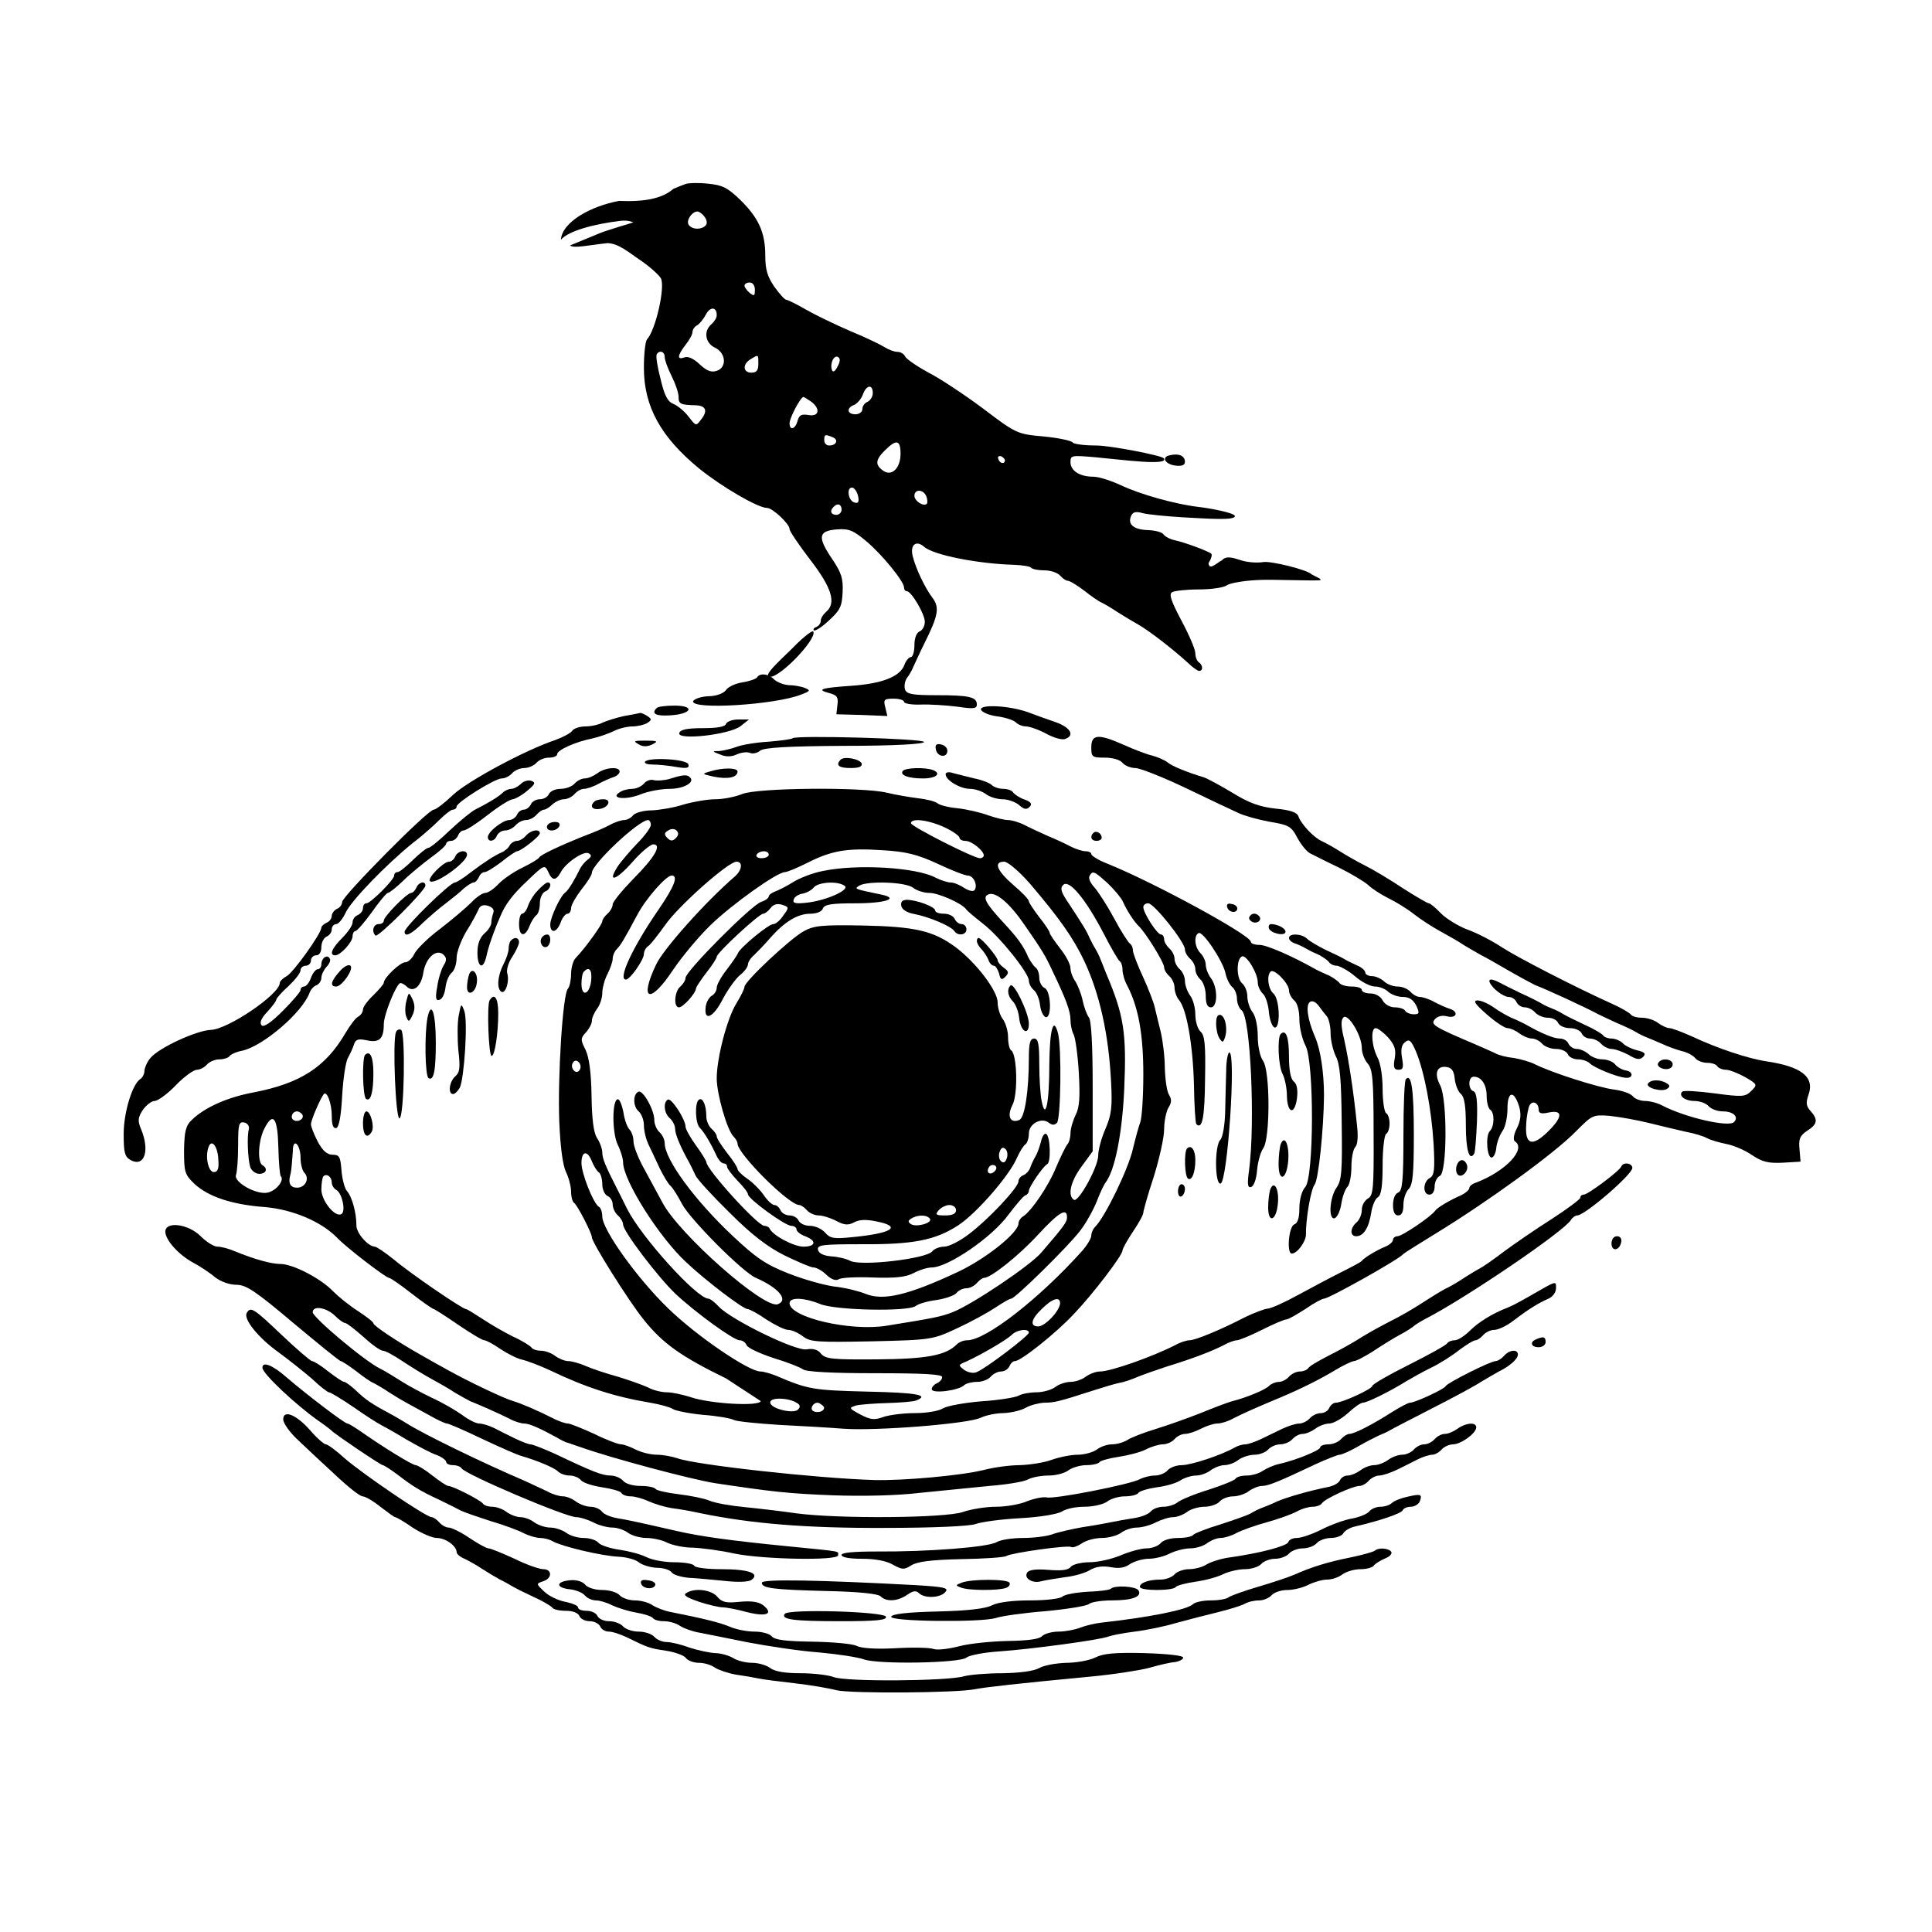 <?xml version="1.0" encoding="UTF-8" standalone="no"?>
<svg
   xmlns:dc="http://purl.org/dc/elements/1.1/"
   xmlns:cc="http://creativecommons.org/ns#"
   xmlns:rdf="http://www.w3.org/1999/02/22-rdf-syntax-ns#"
   xmlns:svg="http://www.w3.org/2000/svg"
   xmlns="http://www.w3.org/2000/svg"
   xmlns:sodipodi="http://sodipodi.sourceforge.net/DTD/sodipodi-0.dtd"
   xmlns:inkscape="http://www.inkscape.org/namespaces/inkscape"
   version="1.0"
   width="557.069pt"
   height="557.069pt"
   viewBox="0 0 557.069 557.069"
   preserveAspectRatio="xMidYMid meet"
   id="svg2"
   inkscape:version="0.91 r13725"
   sodipodi:docname="crow_eye-ps006.svg"
   inkscape:export-filename="/Users/mogill/Pictures/CrowEye/crow_eye-ps002.png"
   inkscape:export-xdpi="119.94213"
   inkscape:export-ydpi="119.94213">
  <defs
     id="defs158" />
  <sodipodi:namedview
     pagecolor="#ffffff"
     bordercolor="#666666"
     borderopacity="1"
     objecttolerance="10"
     gridtolerance="10"
     guidetolerance="10"
     inkscape:pageopacity="0"
     inkscape:pageshadow="2"
     inkscape:window-width="1680"
     inkscape:window-height="1006"
     id="namedview156"
     showgrid="false"
     inkscape:zoom="0.92541477"
     inkscape:cx="216.7948"
     inkscape:cy="535.06331"
     inkscape:window-x="0"
     inkscape:window-y="1"
     inkscape:window-maximized="1"
     inkscape:current-layer="layer2"
     fit-margin-top="0"
     fit-margin-left="0"
     fit-margin-right="0"
     fit-margin-bottom="0" />
  <g
     inkscape:groupmode="layer"
     id="layer4"
     inkscape:label="outer"
     style="display:inline"
     transform="translate(30.661,46.455)">
    <g
       style="fill:#000000;stroke:none"
       transform="matrix(0.1,0,0,-0.1,0,450)"
       id="g6">
      <path
         inkscape:connector-curvature="0"
         d="m 1587,2923 c -17,-16 -3,-24 40,-21 62,4 71,28 11,28 -25,0 -48,-3 -51,-7 z"
         id="path16" />
      <path
         inkscape:connector-curvature="0"
         d="m 2522,2918 c 3,-7 23,-16 47,-19 23,-3 47,-11 53,-17 7,-7 20,-12 30,-12 9,0 36,-9 58,-21 22,-12 47,-19 55,-15 28,10 15,33 -27,48 -24,8 -59,21 -78,28 -53,20 -143,25 -138,8 z"
         id="path18" />
      <path
         inkscape:connector-curvature="0"
         d="m 1493,2900 c -23,-5 -51,-14 -62,-19 -11,-6 -33,-11 -50,-11 -16,0 -34,-6 -38,-13 -4,-6 -26,-18 -48,-26 -87,-29 -252,-118 -295,-158 -25,-24 -50,-43 -56,-43 -17,0 -264,-250 -264,-266 0,-8 -7,-17 -15,-20 -8,-4 -15,-13 -15,-20 0,-8 -7,-17 -15,-20 -8,-4 -15,-10 -15,-14 0,-17 -81,-130 -100,-140 -11,-6 -20,-15 -20,-20 0,-32 -150,-134 -199,-135 -42,-2 -148,-51 -173,-80 -10,-11 -17,-28 -18,-37 0,-9 -5,-20 -11,-24 -24,-14 -49,-97 -49,-159 0,-55 3,-66 21,-76 39,-20 55,28 29,90 -10,24 -9,33 5,55 10,14 25,26 34,26 9,0 37,20 61,45 24,25 52,45 61,45 9,0 22,7 29,15 7,8 23,15 36,15 12,0 25,4 29,9 3,5 20,13 37,16 61,14 173,110 194,167 3,9 12,19 20,22 8,3 14,13 14,21 0,9 7,23 15,32 8,8 13,19 9,24 -7,13 -24,1 -24,-17 0,-8 -5,-14 -10,-14 -6,0 -15,-11 -20,-25 -5,-14 -14,-25 -20,-25 -5,0 -10,-4 -10,-10 0,-5 -23,-32 -51,-60 -34,-34 -55,-48 -61,-42 -7,7 -2,20 16,39 14,15 26,31 26,35 0,4 16,22 35,39 19,18 35,38 35,46 0,7 7,13 15,13 8,0 15,7 15,15 0,8 7,15 15,15 9,0 15,9 15,24 0,13 7,26 15,30 8,3 15,12 15,21 0,8 6,15 13,15 6,0 18,14 26,31 15,35 119,142 196,204 28,21 62,52 77,67 15,15 32,28 37,28 6,0 11,4 11,9 0,12 110,81 130,81 10,0 23,7 30,15 7,8 23,15 35,15 12,0 28,7 35,15 7,8 23,15 36,15 13,0 24,4 24,10 0,12 54,36 100,45 19,4 47,14 62,21 15,8 40,14 55,14 15,0 35,5 43,10 13,9 13,11 0,20 -8,5 -17,9 -20,9 -3,-1 -24,-5 -47,-9 z"
         id="path20" />
      <path
         inkscape:connector-curvature="0"
         d="m 1787,2878 c -2,-9 -25,-13 -67,-13 -45,0 -65,-4 -68,-14 -7,-22 145,-5 177,20 l 24,19 -31,0 c -17,0 -32,-6 -35,-12 z"
         id="path22" />
      <path
         inkscape:connector-curvature="0"
         d="m 1979,2836 c -3,-3 -34,-7 -69,-10 -36,-2 -78,-9 -93,-15 -16,-6 -38,-11 -50,-12 -21,0 -21,-1 3,-10 16,-7 32,-7 47,0 13,6 30,8 38,5 8,-4 22,-1 30,6 11,9 79,13 242,14 143,0 229,5 231,11 2,10 -369,20 -379,11 z"
         id="path24" />
      <path
         inkscape:connector-curvature="0"
         d="m 1534,2819 c 12,-8 25,-8 40,-1 18,9 16,11 -19,11 -33,0 -37,-1 -21,-10 z"
         id="path76" />
      <path
         inkscape:connector-curvature="0"
         d="m 2392,2803 c 4,-21 33,-25 33,-3 0,8 -8,16 -18,18 -14,3 -18,-1 -15,-15 z"
         id="path78" />
      <path
         inkscape:connector-curvature="0"
         d="m 1553,2768 c -2,-5 8,-8 24,-8 15,0 45,-3 67,-7 30,-5 38,-3 34,8 -5,15 -116,21 -125,7 z"
         id="path80" />
      <path
         inkscape:connector-curvature="0"
         d="m 2117,2774 c -15,-16 -5,-24 29,-24 24,0 34,4 32,13 -5,13 -50,22 -61,11 z"
         id="path82" />
      <path
         inkscape:connector-curvature="0"
         d="m 1416,2735 c -11,-8 -27,-15 -37,-15 -9,0 -22,-7 -29,-15 -7,-8 -25,-15 -40,-15 -16,0 -30,-7 -34,-15 -3,-8 -15,-15 -26,-15 -11,0 -23,-7 -26,-15 -4,-8 -13,-15 -20,-15 -8,0 -17,-7 -20,-15 -4,-8 -14,-15 -23,-15 -19,-1 -61,-34 -61,-49 0,-16 20,-13 26,4 4,8 14,15 24,15 10,0 23,7 30,15 7,8 20,15 30,15 10,0 23,7 30,15 7,8 17,15 22,15 5,0 16,7 24,15 9,8 24,15 33,15 10,0 24,7 31,15 7,8 19,15 27,15 8,0 27,6 41,14 15,8 35,17 45,20 9,3 17,10 17,16 0,15 -42,12 -64,-5 z"
         id="path84" />
      <path
         inkscape:connector-curvature="0"
         d="m 1740,2740 c -24,-7 -23,-7 12,-15 41,-8 68,-2 68,15 0,11 -42,12 -80,0 z"
         id="path86" />
      <path
         inkscape:connector-curvature="0"
         d="m 2296,2741 c -8,-12 18,-21 59,-21 37,0 54,14 29,24 -24,9 -82,7 -88,-3 z"
         id="path88" />
      <path
         inkscape:connector-curvature="0"
         d="m 2420,2732 c 0,-17 42,-42 70,-42 15,0 35,-7 46,-15 10,-8 32,-15 48,-15 16,0 38,-8 48,-17 14,-12 21,-14 30,-5 8,8 5,14 -14,21 -15,5 -29,15 -33,20 -3,6 -16,11 -29,11 -12,0 -27,5 -33,11 -6,6 -29,15 -50,19 -21,5 -48,12 -60,15 -14,5 -23,3 -23,-3 z"
         id="path90" />
      <path
         inkscape:connector-curvature="0"
         d="m 1625,2719 c -16,-5 -37,-6 -46,-4 -9,3 -22,-1 -29,-10 -7,-8 -22,-15 -34,-15 -11,0 -28,-4 -36,-10 -29,-18 18,-23 60,-6 22,9 60,16 84,16 41,0 74,19 59,33 -8,9 -20,8 -58,-4 z"
         id="path92" />
      <path
         inkscape:connector-curvature="0"
         d="m 1196,2705 c -8,-8 -21,-15 -28,-15 -8,0 -19,-5 -25,-11 -12,-12 -44,-31 -78,-48 -11,-5 -44,-32 -74,-60 -29,-28 -57,-51 -62,-51 -6,0 -25,-16 -45,-35 -19,-19 -39,-35 -44,-35 -6,0 -10,-4 -10,-10 0,-12 -68,-80 -80,-80 -6,0 -10,-6 -10,-14 0,-8 -7,-16 -15,-20 -8,-3 -15,-12 -15,-21 0,-9 -14,-29 -30,-45 -30,-30 -38,-50 -20,-50 15,0 50,38 50,55 0,8 4,15 8,15 5,0 26,25 48,55 21,30 42,55 46,55 4,0 24,16 44,35 19,19 56,49 80,67 24,17 44,35 44,40 0,4 6,8 14,8 8,0 16,7 20,15 3,8 10,15 16,15 7,0 38,20 70,45 32,25 64,45 72,45 7,1 26,11 41,24 23,19 26,24 13,29 -8,3 -22,0 -30,-8 z"
         id="path94" />
      <path
         inkscape:connector-curvature="0"
         d="m 1407,2653 c -14,-13 -6,-24 15,-21 27,4 36,28 11,28 -11,0 -23,-3 -26,-7 z"
         id="path96" />
      <path
         inkscape:connector-curvature="0"
         d="m 1283,2593 c -18,-6 -16,-23 1,-23 17,0 30,16 19,23 -5,2 -14,2 -20,0 z"
         id="path98" />
      <path
         inkscape:connector-curvature="0"
         d="m 1210,2555 c -7,-8 -18,-15 -26,-15 -7,0 -17,-6 -21,-13 -4,-8 -15,-17 -23,-20 -22,-10 -50,-28 -91,-59 -20,-16 -40,-28 -44,-28 -14,0 -145,-128 -145,-142 0,-17 20,-7 52,25 18,17 48,43 67,57 18,14 42,33 52,43 11,9 23,17 28,17 5,0 11,7 15,15 3,8 10,15 17,15 6,0 28,14 49,30 21,17 41,30 44,30 11,0 66,43 66,52 0,14 -27,9 -40,-7 z"
         id="path100" />
      <path
         inkscape:connector-curvature="0"
         d="m 2846,2563 c -11,-11 -6,-23 9,-23 8,0 15,4 15,9 0,13 -16,22 -24,14 z"
         id="path102" />
      <path
         inkscape:connector-curvature="0"
         d="m 1006,2495 c -3,-8 -11,-15 -18,-15 -16,0 -63,-48 -55,-56 13,-13 107,54 107,76 0,16 -27,12 -34,-5 z"
         id="path104" />
      <path
         inkscape:connector-curvature="0"
         d="m 894,2405 c -4,-8 -10,-15 -15,-15 -12,0 -79,-68 -79,-80 0,-6 -7,-10 -15,-10 -15,0 -21,-21 -9,-33 7,-7 144,130 144,144 0,15 -20,10 -26,-6 z"
         id="path106" />
      <path
         inkscape:connector-curvature="0"
         d="m 3232,2348 c 5,-15 28,-18 29,-3 0,6 -7,12 -17,13 -10,3 -15,-1 -12,-10 z"
         id="path108" />
      <path
         inkscape:connector-curvature="0"
         d="m 3296,2321 c -3,-5 1,-11 9,-15 15,-6 29,7 18,18 -9,9 -21,8 -27,-3 z"
         id="path110" />
      <path
         inkscape:connector-curvature="0"
         d="m 3352,2288 c 5,-15 48,-24 48,-10 0,10 -23,22 -42,22 -5,0 -8,-6 -6,-12 z"
         id="path112" />
      <path
         inkscape:connector-curvature="0"
         d="m 673,2164 c -26,-29 -29,-44 -10,-44 17,1 51,50 41,60 -5,5 -19,-2 -31,-16 z"
         id="path114" />
      <path
         inkscape:connector-curvature="0"
         d="m 4001,2115 c 13,-13 32,-25 42,-25 10,0 20,-7 23,-15 4,-8 14,-15 24,-15 10,0 23,-7 30,-15 7,-8 23,-15 37,-15 13,0 26,-7 29,-15 4,-8 18,-15 34,-15 16,0 30,-7 34,-15 3,-8 14,-15 24,-15 11,0 25,-7 32,-15 7,-8 21,-15 30,-15 10,0 32,-8 49,-17 23,-14 33,-15 42,-6 9,9 5,14 -17,19 -16,4 -35,13 -42,21 -7,7 -22,13 -32,13 -10,0 -21,4 -24,9 -4,5 -27,19 -54,31 -26,12 -54,26 -62,31 -8,5 -22,12 -30,15 -8,3 -22,9 -30,14 -8,5 -35,19 -60,30 -25,12 -53,26 -62,31 -32,17 -40,9 -17,-16 z"
         id="path116" />
      <path
         inkscape:connector-curvature="0"
         d="m 3980,2040 c 25,-22 52,-40 60,-40 8,0 24,-7 34,-15 11,-8 27,-15 37,-15 9,0 22,-7 29,-15 7,-8 25,-15 40,-15 16,0 30,-7 34,-15 3,-8 16,-15 29,-15 13,0 28,-5 35,-12 12,-12 77,-39 102,-41 23,-3 24,18 1,21 -11,2 -25,10 -31,18 -7,8 -23,14 -37,14 -13,0 -31,7 -39,15 -9,8 -24,15 -34,15 -10,0 -20,7 -24,15 -3,8 -14,15 -25,15 -17,0 -52,14 -101,42 -8,4 -26,13 -39,18 -13,6 -36,19 -51,30 -16,11 -36,20 -47,20 -13,-1 -6,-11 27,-40 z"
         id="path118" />
      <path
         inkscape:connector-curvature="0"
         d="m 4475,1900 c -8,-12 20,-24 35,-15 6,3 8,11 5,16 -8,12 -32,12 -40,-1 z"
         id="path120" />
      <path
         inkscape:connector-curvature="0"
         d="m 4445,1840 c -7,-12 40,-25 55,-15 9,6 9,10 -1,16 -19,12 -46,11 -54,-1 z"
         id="path122" />
      <path
         inkscape:connector-curvature="0"
         d="m 4368,1601 c -4,-12 -96,-81 -108,-81 -6,0 -10,-4 -10,-9 0,-4 -37,-32 -82,-61 -46,-29 -108,-72 -138,-94 -30,-23 -62,-45 -70,-49 -8,-4 -28,-16 -45,-27 -16,-11 -37,-23 -45,-27 -8,-3 -33,-18 -55,-32 -56,-36 -73,-46 -130,-75 -27,-14 -63,-35 -80,-46 -16,-10 -54,-31 -82,-45 -29,-15 -55,-30 -58,-36 -4,-5 -14,-9 -24,-9 -10,0 -24,-7 -31,-15 -7,-8 -20,-15 -29,-15 -9,0 -22,-5 -29,-12 -11,-11 -66,-34 -107,-44 -11,-3 -51,-18 -90,-34 -38,-15 -97,-36 -130,-46 -33,-10 -69,-24 -80,-31 -11,-7 -31,-13 -45,-13 -14,0 -34,-7 -44,-15 -11,-8 -36,-15 -55,-15 -20,0 -54,-7 -76,-15 -22,-8 -63,-14 -90,-15 -28,0 -75,-6 -105,-14 -65,-16 -230,-31 -315,-29 -167,5 -519,44 -569,63 -15,5 -42,10 -59,10 -18,0 -45,7 -61,15 -15,8 -35,15 -42,15 -8,0 -43,13 -77,30 -35,16 -70,30 -76,30 -7,0 -25,6 -39,13 -47,24 -96,45 -120,52 -27,8 -128,56 -187,89 -22,12 -56,31 -75,42 -71,40 -140,86 -140,93 0,4 -20,19 -44,35 -24,15 -56,41 -72,57 -35,37 -116,79 -152,79 -27,0 -76,14 -130,36 -18,8 -41,14 -52,14 -10,0 -32,14 -48,30 -36,36 -102,44 -102,13 1,-25 38,-66 80,-89 19,-10 48,-29 63,-42 17,-13 42,-22 62,-22 28,0 55,-18 164,-110 72,-60 133,-110 137,-110 3,0 23,-13 43,-28 20,-16 43,-32 51,-35 8,-4 29,-16 45,-27 17,-11 39,-24 50,-30 11,-6 40,-22 64,-35 24,-14 48,-25 53,-25 5,0 51,-20 101,-44 51,-24 101,-46 112,-49 45,-13 96,-34 107,-45 7,-7 22,-12 34,-12 12,0 27,-6 33,-14 6,-7 34,-16 61,-20 27,-4 52,-11 55,-16 3,-6 15,-10 27,-10 11,0 34,-6 51,-14 18,-8 48,-17 67,-20 19,-2 58,-9 85,-15 146,-30 305,-43 529,-42 142,0 244,5 262,11 15,6 73,14 129,17 58,3 108,12 120,19 11,8 40,14 65,14 26,0 55,7 66,15 10,8 33,15 51,15 17,0 34,4 38,9 3,6 27,13 53,17 26,3 57,12 69,20 12,8 33,14 45,14 13,0 32,7 42,15 11,8 29,15 40,15 12,0 30,7 40,15 11,8 32,15 47,15 14,0 32,7 39,15 7,8 23,15 35,15 12,0 28,7 35,15 7,8 20,15 29,15 10,0 26,7 37,15 10,8 29,15 40,15 12,0 36,14 54,30 18,17 37,30 43,30 12,0 77,32 122,60 17,10 50,29 75,41 25,12 61,35 81,51 20,15 41,28 47,28 5,0 15,7 22,15 7,8 21,15 32,15 11,0 37,12 57,28 45,34 70,49 99,62 12,5 22,18 22,30 0,22 3,23 -75,-22 -44,-25 -51,-28 -65,-34 -44,-17 -84,-42 -108,-66 -15,-15 -35,-28 -44,-28 -9,0 -19,-4 -22,-9 -3,-5 -53,-33 -111,-62 -58,-29 -105,-56 -105,-61 0,-8 -86,-48 -105,-48 -7,0 -15,-7 -19,-15 -3,-8 -14,-15 -24,-15 -11,0 -25,-7 -32,-15 -7,-8 -21,-15 -30,-15 -10,0 -32,-7 -49,-15 -17,-8 -45,-22 -62,-30 -17,-8 -37,-15 -45,-15 -8,0 -22,-4 -32,-10 -37,-21 -124,-50 -151,-50 -16,0 -34,-7 -41,-15 -7,-8 -23,-15 -37,-15 -13,0 -33,-5 -44,-11 -29,-15 -247,-58 -268,-52 -10,2 -35,-3 -56,-11 -20,-9 -61,-16 -90,-16 -29,0 -72,-7 -95,-15 -51,-18 -361,-20 -480,-4 -41,6 -109,14 -150,18 -41,4 -87,12 -102,19 -14,6 -54,14 -87,18 -34,4 -64,11 -67,15 -3,5 -22,9 -43,9 -22,0 -44,6 -51,15 -7,8 -23,15 -36,15 -24,0 -52,11 -159,62 -33,15 -66,28 -72,28 -6,0 -26,8 -45,17 -18,9 -45,22 -60,30 -14,7 -34,13 -43,13 -9,0 -31,11 -48,24 -18,13 -57,36 -88,50 -31,15 -72,37 -90,49 -19,12 -45,28 -59,35 -44,21 -195,148 -195,163 0,20 40,14 65,-11 11,-11 24,-20 28,-20 5,0 28,-18 53,-40 24,-22 49,-40 56,-40 7,0 31,-13 55,-29 24,-16 61,-39 83,-51 22,-12 54,-30 70,-41 17,-10 37,-21 45,-25 26,-10 84,-36 112,-50 14,-8 34,-14 43,-14 15,0 48,-15 95,-41 8,-5 20,-11 25,-13 6,-1 26,-9 45,-15 87,-31 316,-92 385,-103 167,-25 211,-30 340,-35 84,-3 184,-1 250,7 61,6 151,15 201,20 50,4 100,12 112,19 11,6 38,11 59,11 21,0 47,7 57,15 11,8 34,15 52,15 18,0 35,4 38,9 3,4 28,11 55,15 27,4 62,13 78,21 15,8 38,15 49,15 12,0 27,7 34,15 7,8 20,15 30,15 10,0 31,7 46,15 16,8 37,15 47,15 11,0 31,6 45,14 29,15 72,34 137,61 57,24 114,52 160,80 22,13 45,24 52,25 7,0 31,13 55,28 24,16 59,38 78,48 19,10 37,22 40,25 3,3 17,12 32,20 117,60 401,253 421,286 4,7 13,13 18,13 22,0 159,118 159,137 0,14 -26,18 -32,4 z"
         id="path124" />
      <path
         inkscape:connector-curvature="0"
         d="m 4340,1379 c 0,-24 23,-21 28,4 2,10 -3,17 -12,17 -10,0 -16,-9 -16,-21 z"
         id="path126" />
      <path
         inkscape:connector-curvature="0"
         d="m 405,1179 c -11,-17 33,-72 92,-114 30,-22 74,-57 97,-77 22,-21 44,-38 48,-38 4,0 36,-19 71,-43 34,-24 69,-46 77,-50 8,-4 42,-23 75,-43 33,-19 72,-40 88,-45 15,-6 27,-15 27,-20 0,-5 9,-9 19,-9 11,0 22,-4 25,-9 11,-18 301,-141 331,-141 11,0 33,-7 49,-15 15,-8 40,-15 55,-15 14,0 35,-7 45,-15 11,-8 35,-15 53,-15 19,0 46,-6 61,-14 15,-7 48,-14 73,-14 26,-1 80,-8 120,-17 83,-17 299,-21 299,-5 0,13 15,10 -145,26 -162,16 -250,28 -320,44 -118,27 -142,32 -172,37 -18,3 -38,11 -44,19 -6,8 -21,14 -33,14 -12,0 -31,7 -42,15 -10,8 -27,15 -37,15 -11,0 -31,6 -45,14 -15,7 -43,20 -62,29 -126,54 -299,138 -345,168 -16,10 -39,23 -50,29 -49,26 -68,39 -94,64 -15,14 -31,26 -35,26 -5,0 -25,14 -46,30 -21,17 -42,30 -47,30 -4,0 -44,34 -87,75 -81,77 -90,83 -101,64 z"
         id="path128" />
      <path
         inkscape:connector-curvature="0"
         d="m 4123,1103 c -20,-8 -15,-23 7,-23 11,0 20,7 20,15 0,15 -6,17 -27,8 z"
         id="path130" />
      <path
         inkscape:connector-curvature="0"
         d="m 4030,1055 c -7,-8 -18,-15 -24,-15 -15,0 -140,-63 -144,-72 -4,-9 -89,-48 -103,-48 -5,0 -28,-12 -52,-27 -56,-36 -109,-63 -123,-63 -6,0 -17,-7 -24,-15 -7,-8 -23,-15 -36,-15 -13,0 -24,-4 -24,-9 0,-8 -70,-37 -120,-48 -14,-3 -34,-12 -45,-19 -11,-8 -32,-14 -47,-14 -15,0 -29,-4 -32,-9 -3,-5 -38,-19 -78,-32 -40,-12 -80,-29 -89,-36 -8,-7 -27,-13 -41,-13 -14,0 -31,-6 -37,-14 -7,-8 -28,-16 -49,-19 -20,-3 -48,-8 -62,-11 -14,-3 -52,-10 -86,-15 -33,-6 -73,-15 -88,-21 -15,-5 -52,-10 -82,-10 -31,0 -65,-5 -77,-12 -26,-15 -201,-28 -344,-27 -68,0 -103,-3 -103,-10 0,-7 23,-11 59,-11 38,0 70,-6 89,-17 27,-15 32,-15 53,-2 17,11 58,16 144,18 66,1 124,5 130,9 14,9 177,32 187,26 4,-3 18,2 30,10 12,9 39,16 58,16 20,0 45,7 56,15 10,8 31,15 45,15 15,0 40,7 55,15 16,8 38,15 50,15 11,0 29,7 40,15 10,8 33,15 50,15 17,0 37,7 44,15 7,8 24,15 39,15 14,0 35,7 45,15 11,8 28,15 38,15 18,0 50,13 153,62 33,15 65,28 71,28 6,0 31,11 55,25 24,14 51,27 59,31 8,3 22,9 30,14 8,5 65,34 125,65 61,31 124,65 140,76 17,10 39,23 50,29 31,15 55,36 55,49 0,16 -25,14 -40,-4 z"
         id="path132" />
      <path
         inkscape:connector-curvature="0"
         d="m 450,1021 c 0,-17 95,-106 160,-152 19,-13 37,-27 40,-30 8,-9 141,-99 147,-99 3,0 22,-12 42,-27 46,-35 65,-47 121,-73 25,-12 53,-26 62,-31 10,-5 48,-18 85,-30 38,-11 81,-27 96,-35 16,-8 37,-14 48,-14 11,0 27,-4 37,-10 27,-15 142,-42 188,-44 23,-1 50,-8 59,-16 10,-8 33,-15 52,-16 19,0 38,-6 43,-13 4,-7 27,-14 51,-16 24,-1 71,-6 104,-9 37,-4 66,-3 75,3 26,19 -8,31 -87,31 -39,0 -75,4 -78,10 -3,6 -30,10 -58,10 -29,0 -65,7 -80,15 -16,8 -50,17 -77,21 -28,4 -55,13 -61,20 -6,8 -26,14 -43,14 -17,0 -40,7 -50,15 -11,8 -32,15 -46,15 -14,0 -35,7 -46,15 -10,8 -28,15 -40,15 -11,0 -29,7 -40,15 -10,8 -29,15 -41,15 -12,0 -24,4 -27,9 -7,10 -87,51 -100,51 -5,0 -25,14 -46,30 -21,17 -43,30 -48,30 -10,0 -96,53 -164,101 -15,10 -30,19 -33,19 -8,0 -117,83 -174,132 -42,37 -71,48 -71,29 z"
         id="path134" />
      <path
         inkscape:connector-curvature="0"
         d="m 510,872 c 0,-11 19,-38 43,-60 23,-22 71,-67 107,-100 36,-34 71,-62 79,-62 7,0 30,-13 51,-30 21,-16 40,-30 43,-30 3,0 26,-13 50,-30 25,-16 56,-30 70,-30 25,0 57,-23 57,-41 0,-5 10,-14 23,-19 12,-6 36,-19 52,-30 17,-11 39,-24 50,-30 11,-5 27,-14 35,-19 8,-5 36,-19 62,-31 27,-12 50,-26 54,-31 3,-5 20,-9 39,-9 20,0 35,-6 39,-15 3,-8 16,-15 30,-15 13,0 26,-7 30,-15 3,-8 14,-15 25,-15 11,0 34,-8 53,-17 59,-29 64,-31 111,-38 26,-4 52,-13 58,-21 6,-8 23,-14 38,-14 15,0 35,-6 46,-14 11,-7 38,-16 60,-20 22,-3 51,-8 65,-11 14,-3 61,-9 105,-14 44,-5 98,-14 120,-20 42,-10 348,-8 400,3 31,6 120,16 330,36 66,6 143,18 170,25 28,8 61,16 75,17 14,2 25,8 25,13 0,6 -46,11 -112,13 -86,2 -119,-1 -142,-13 -17,-8 -54,-15 -83,-15 -29,-1 -64,-7 -78,-15 -16,-9 -55,-14 -105,-15 -44,0 -95,-4 -113,-9 -49,-14 -342,-16 -375,-2 -16,6 -59,11 -96,11 -44,0 -74,5 -87,15 -10,8 -34,15 -52,15 -18,0 -43,6 -55,14 -12,7 -35,14 -52,14 -16,1 -50,8 -74,16 -24,9 -54,16 -66,16 -12,0 -28,7 -35,15 -7,8 -27,15 -45,15 -18,0 -38,7 -45,15 -7,8 -25,15 -40,15 -16,0 -30,7 -34,15 -3,8 -17,15 -31,15 -14,0 -25,4 -25,10 0,5 -17,12 -37,16 -21,4 -48,17 -61,30 -23,22 -23,22 -3,29 27,8 27,35 1,35 -11,0 -49,13 -83,30 -35,16 -69,30 -75,30 -6,0 -31,14 -55,30 -25,17 -52,30 -60,30 -8,0 -20,7 -27,15 -7,8 -17,15 -22,15 -16,0 -198,124 -250,169 -25,23 -50,41 -55,41 -5,0 -25,17 -44,39 -41,47 -79,62 -79,33 z"
         id="path136" />
      <path
         inkscape:connector-curvature="0"
         d="m 3896,845 c -11,-8 -27,-15 -37,-15 -9,0 -22,-7 -29,-15 -7,-8 -20,-15 -30,-15 -10,0 -23,-7 -30,-15 -7,-8 -22,-15 -34,-15 -11,0 -30,-7 -40,-15 -11,-8 -29,-15 -40,-15 -12,0 -30,-7 -40,-15 -11,-8 -27,-15 -37,-15 -9,0 -19,-6 -22,-14 -3,-7 -18,-16 -34,-19 -51,-10 -118,-29 -148,-42 -16,-8 -37,-16 -45,-19 -8,-3 -22,-10 -30,-15 -8,-5 -48,-19 -88,-32 -40,-12 -75,-26 -78,-30 -3,-5 -22,-9 -43,-9 -22,0 -44,-6 -51,-15 -7,-8 -25,-15 -40,-15 -16,0 -49,-9 -75,-20 -26,-11 -66,-20 -90,-20 -23,0 -48,-6 -54,-13 -7,-10 -27,-12 -65,-9 -36,3 -56,0 -61,-8 -10,-16 15,-32 40,-25 11,3 43,8 70,12 28,3 60,13 72,21 16,9 34,12 58,8 25,-5 42,-2 57,9 13,8 37,15 54,15 17,0 45,7 60,15 16,8 43,15 59,15 17,0 39,7 49,15 11,8 28,15 39,15 10,0 31,6 45,14 15,8 54,22 87,31 33,9 72,23 87,31 14,8 35,14 46,14 12,0 24,5 27,10 8,13 89,50 108,50 8,0 20,7 27,15 7,8 21,15 30,15 10,0 33,8 52,17 18,9 45,22 60,30 14,7 33,13 41,13 8,0 20,7 27,15 7,8 22,15 34,15 23,1 66,32 66,49 0,16 -31,13 -54,-4 z"
         id="path138" />
      <path
         inkscape:connector-curvature="0"
         d="m 3752,649 c -19,-4 -39,-12 -45,-18 -6,-6 -21,-11 -33,-11 -12,0 -27,-6 -33,-14 -6,-7 -28,-16 -49,-20 -20,-3 -59,-17 -87,-31 -27,-14 -60,-25 -72,-25 -12,0 -23,-5 -25,-12 -4,-11 -77,-31 -168,-44 -25,-3 -55,-13 -67,-20 -12,-8 -35,-14 -51,-14 -16,0 -35,-7 -42,-15 -7,-8 -25,-15 -40,-15 -34,0 -60,-9 -60,-21 0,-12 97,-12 104,0 3,4 29,11 57,15 29,4 65,14 80,22 15,7 43,14 62,14 19,0 40,7 47,15 7,8 25,15 40,15 15,0 33,7 40,15 7,8 25,15 40,15 15,0 33,7 40,15 7,8 25,15 41,15 15,0 32,6 36,14 4,7 19,16 33,19 70,16 135,38 138,47 2,5 12,10 23,10 11,0 22,7 26,15 8,21 4,23 -35,14 z"
         id="path140" />
      <path
         inkscape:connector-curvature="0"
         d="m 3657,493 c -4,-3 -35,-12 -69,-19 -65,-13 -111,-27 -163,-50 -16,-7 -64,-23 -105,-35 -41,-12 -79,-26 -84,-30 -6,-5 -28,-9 -51,-9 -23,0 -46,-5 -52,-11 -16,-16 -127,-38 -263,-53 -19,-2 -48,-9 -63,-15 -16,-6 -43,-11 -62,-11 -18,0 -40,-6 -47,-13 -8,-9 -42,-13 -98,-14 -47,-1 -110,-7 -140,-15 -31,-8 -64,-12 -75,-8 -11,4 -61,5 -111,2 -56,-3 -98,0 -111,7 -12,6 -69,11 -127,12 -77,1 -108,5 -117,15 -6,8 -29,14 -50,14 -21,0 -53,6 -71,14 -29,12 -72,23 -173,43 -16,3 -39,12 -50,19 -11,8 -34,14 -51,14 -17,0 -37,7 -44,15 -7,8 -29,15 -50,15 -22,0 -43,7 -50,16 -8,9 -25,14 -44,12 -41,-4 -40,-22 1,-26 17,-2 37,-10 43,-18 7,-8 21,-14 32,-14 10,0 31,-6 46,-14 15,-7 46,-17 69,-21 24,-4 45,-11 49,-16 3,-5 17,-9 32,-9 15,0 36,-6 47,-14 11,-7 36,-16 55,-19 19,-4 82,-16 140,-28 58,-11 150,-25 205,-29 55,-5 113,-14 129,-20 41,-15 276,-11 296,5 8,7 51,15 95,18 88,6 291,33 315,43 8,3 42,10 75,14 33,4 87,15 120,25 33,9 87,23 120,31 33,8 68,19 77,24 10,6 28,10 42,10 13,0 29,7 36,15 7,8 27,15 45,15 18,0 46,7 61,15 16,8 40,15 54,15 14,0 34,7 44,15 11,8 34,15 52,15 18,0 36,5 39,11 4,5 18,14 32,20 13,5 21,13 18,19 -7,11 -38,13 -48,3 z"
         id="path142" />
      <path
         inkscape:connector-curvature="0"
         d="m 1542,398 c 5,-15 37,-18 41,-3 1,6 -9,12 -22,13 -16,3 -22,-1 -19,-10 z"
         id="path144" />
      <path
         inkscape:connector-curvature="0"
         d="m 1890,401 c 0,-16 32,-20 188,-24 92,-2 147,-8 154,-15 17,-17 49,-15 77,4 17,12 26,13 34,5 16,-16 62,-14 76,3 11,12 -2,15 -86,20 -279,15 -443,18 -443,7 z"
         id="path146" />
      <path
         inkscape:connector-curvature="0"
         d="m 2466,401 c -18,-7 -18,-8 -2,-14 22,-9 109,-9 130,-1 9,3 13,10 10,15 -6,11 -111,11 -138,0 z"
         id="path148" />
      <path
         inkscape:connector-curvature="0"
         d="m 2897,384 c -3,-4 -34,-8 -67,-9 -34,-2 -67,-8 -73,-14 -6,-6 -46,-11 -92,-11 -51,0 -93,-5 -111,-14 -19,-10 -71,-16 -158,-18 -84,-2 -131,-7 -133,-15 -5,-14 256,-17 301,-4 17,6 82,15 145,20 63,6 119,15 125,21 5,5 35,10 66,10 59,0 87,11 76,29 -8,12 -68,15 -79,5 z"
         id="path150" />
      <path
         inkscape:connector-curvature="0"
         d="m 1672,371 c -10,-6 2,-13 37,-25 27,-9 58,-16 68,-16 10,0 42,-6 71,-14 56,-14 77,-5 46,20 -13,10 -34,13 -67,10 -39,-4 -51,-2 -65,14 -17,21 -66,27 -90,11 z"
         id="path152" />
      <path
         inkscape:connector-curvature="0"
         d="m 1956,311 c -11,-16 24,-21 161,-21 103,0 134,3 131,13 -6,15 -283,23 -292,8 z"
         id="path154" />
    </g>
  </g>
  <g
     inkscape:groupmode="layer"
     id="layer3"
     inkscape:label="bigeye"
     style="display:inline"
     sodipodi:insensitive="true"
     transform="translate(30.661,46.455)">
    <path
       inkscape:connector-curvature="0"
       d="m 284,169 c 0,2.8 0.2,3 3.9,3 2.2,0 4.4,0.6 5.1,1.5 0.7,0.8 2.3,1.5 3.7,1.5 1.3,0 7.9,2.6 14.6,5.8 6.7,3.2 13.6,6.5 15.2,7.2 1.7,0.8 5.7,1.9 9,2.5 5.4,0.9 6.2,1.3 7.9,4.6 1.1,2 2.7,4 3.7,4.5 1,0.5 4.7,2.4 8.3,4.1 3.6,1.8 7.4,4.1 8.4,5 1,1 3.6,2.7 5.8,3.8 2.1,1 5.5,3.1 7.4,4.6 1.9,1.5 5.3,3.7 7.5,4.9 2.2,1.2 5.4,3 7,4.1 1.7,1 3.9,2.3 5,2.9 1.1,0.5 4.7,2.6 8,4.5 3.3,1.9 6.7,3.7 7.5,4.1 3,1.1 14.5,6.4 18,8.3 0.8,0.4 3.3,1.6 5.5,2.6 2.2,0.9 4.7,2.1 5.5,2.6 0.8,0.5 2.2,1.2 3,1.5 0.8,0.3 2.9,1.2 4.5,1.9 1.7,0.8 4.2,1.7 5.7,2.1 1.5,0.3 3.2,1.2 3.9,2 0.6,0.8 2.2,1.4 3.5,1.4 1.2,0 2.6,0.4 2.9,1 0.3,0.5 1.5,1 2.5,1 1,0 3.5,1 5.5,2.1 3.6,2.1 3.6,2.2 1.8,4 -1.7,1.7 -2.5,1.8 -10.6,0.7 -4.7,-0.6 -8.9,-0.9 -9.3,-0.5 -1.2,1.2 0.8,2.7 3.5,2.7 1.6,0 3.4,0.7 4.1,1.5 0.7,0.8 2.5,1.5 4.1,1.5 3,0 4.7,1.6 3.2,3.1 -1.5,1.5 -13.6,-1.2 -20.5,-4.7 -1.4,-0.8 -3.7,-1.4 -5.1,-1.4 -1.3,0 -3,-0.6 -3.6,-1.4 -0.7,-0.8 -3.1,-1.6 -5.4,-1.9 -4.3,-0.5 -18.1,-4.9 -22.8,-7.3 -1.4,-0.7 -4.2,-1.5 -6.1,-1.8 -2,-0.2 -4.4,-0.8 -5.4,-1.4 -1.1,-0.5 -3.5,-1.6 -5.4,-2.4 -12.2,-5.2 -13.2,-5.8 -12,-7.3 0.8,-0.9 2.1,-1.3 3.6,-0.9 2.8,0.7 3.4,-1.4 0.7,-2.2 -1,-0.3 -3,-1.2 -4.5,-2 -1.4,-0.8 -3.3,-1.4 -4.1,-1.4 -0.8,0 -2,-0.7 -2.7,-1.5 -0.7,-0.8 -2.3,-1.5 -3.7,-1.5 -1.3,0 -3.1,-0.7 -3.9,-1.5 -0.9,-0.8 -2.4,-1.5 -3.5,-1.5 -1,0 -1.9,-0.5 -1.9,-1 0,-0.6 -1,-1.5 -2.2,-2 -1.3,-0.6 -3,-1.4 -3.8,-1.9 -0.8,-0.5 -3.3,-1.7 -5.5,-2.7 -2.2,-1.1 -4.6,-2.5 -5.3,-3.2 -1.6,-1.5 -5.2,-1.6 -5.2,-0.2 0,0.6 0.8,1.3 1.8,1.6 0.9,0.3 2.4,1 3.2,1.5 0.8,0.5 2.5,1.3 3.7,1.8 1.1,0.6 2.4,1.5 2.8,2 0.3,0.6 1.4,1.1 2.3,1.1 0.9,0.1 3.3,1.4 5.2,3 1.9,1.7 4.5,3 5.8,3 1.3,0 3,0.7 3.8,1.5 0.9,0.8 2.7,1.5 4.2,1.5 1.9,0 3,0.8 3.9,2.5 1,2.2 0.9,2.5 -0.7,2.5 -1.1,0 -2.2,-0.5 -2.5,-1 -0.3,-0.6 -1.7,-1 -3,-1 -1.4,0 -2.9,-0.9 -3.5,-2 -0.6,-1.2 -2.1,-2 -3.5,-2 -1.4,0 -2.5,-0.5 -2.5,-1 0,-0.6 -1.3,-1 -2.9,-1 -1.7,0 -3.3,-0.5 -3.6,-1.1 -0.4,-0.5 -1.7,-1.4 -2.8,-2 -1.2,-0.5 -2.9,-1.3 -3.7,-1.7 -6.9,-3.9 -14.4,-7.2 -16.5,-7.2 -1.4,0 -2.5,-0.4 -2.5,-0.9 0,-1.9 -27.7,-17 -41.3,-22.5 -2.6,-1 -4.7,-2.3 -4.7,-2.8 0,-0.4 -0.7,-0.8 -1.6,-0.8 -0.9,0 -2.8,-0.6 -4.2,-1.3 -1.5,-0.8 -4.5,-2.2 -6.7,-3.1 -2.2,-1 -5.3,-2.4 -6.8,-3.2 -1.6,-0.8 -3.7,-1.4 -4.7,-1.4 -0.9,0 -3.6,-0.6 -5.8,-1.4 -2.2,-0.8 -6.1,-1.7 -8.7,-2 -2.5,-0.2 -5.2,-0.9 -5.8,-1.4 -0.7,-0.6 -3.2,-1.2 -5.7,-1.5 -2.5,-0.3 -6.5,-1 -9,-1.6 -7.3,-1.7 -37.4,-1.4 -41.7,0.4 -1.9,0.8 -5.4,1.5 -7.7,1.5 -2.2,0 -6.3,0.7 -9.1,1.5 -2.7,0.9 -6.9,1.6 -9.2,1.7 -2.4,0 -4.8,0.7 -5.4,1.4 -0.6,0.8 -1.8,1.4 -2.6,1.4 -0.8,0 -2.7,0.6 -4.1,1.4 -1.5,0.8 -4.7,2.2 -7.2,3.1 -7,2.8 -12.8,5.5 -13.2,6.3 -0.2,0.4 -2.3,1.7 -4.8,2.9 -2.5,1.2 -5.7,3.4 -7,4.8 -1.3,1.4 -3,2.5 -3.7,2.5 -0.8,0 -2.6,1.2 -4.1,2.8 -1.5,1.5 -5.5,4.9 -9,7.6 -3.5,2.6 -6.8,5.9 -7.4,7.2 -0.6,1.3 -1.8,2.4 -2.6,2.4 -1.5,0 -6.2,4.5 -6.2,5.9 0,0.4 -1.4,2 -3,3.6 -1.7,1.6 -3,3.4 -3,4.1 0,0.7 -0.6,1.7 -1.4,2.1 -0.8,0.4 -2.4,2.6 -3.7,4.8 -5.7,9.7 -12.9,14.4 -26.3,17 -7.6,1.4 -14.2,4.3 -18,8 -1.7,1.6 -2.1,3.3 -2.2,8.7 0,6.3 0.2,7 3,9.7 4,3.7 10.8,6 20.4,6.7 8,0.7 16.2,4.2 20.7,8.8 2.5,2.7 14.1,11.6 15,11.6 0.4,0 3.3,2 6.5,4.5 3.2,2.5 6.1,4.5 6.4,4.5 0.2,0 3.4,2 7,4.5 3.7,2.5 7,4.5 7.6,4.5 0.5,0 2.6,1.1 4.6,2.5 2.1,1.4 4.9,2.8 6.3,3.1 1.4,0.3 5.1,1.7 8.1,3.1 10.2,4.9 18.6,7.6 28.8,9.3 2.9,0.5 5.8,1.3 6.5,1.8 0.7,0.5 4.6,1.3 8.7,1.7 4.1,0.3 8.1,1 9,1.5 0.8,0.4 6.7,1 13,1.4 6.3,0.3 14.7,0.8 18.5,1.1 9.2,0.7 36.2,-1.4 39.7,-3.2 1.5,-0.7 4.4,-1.3 6.5,-1.3 2.1,-0.1 4.9,-0.7 6.3,-1.5 1.4,-0.8 3.8,-1.4 5.4,-1.5 2.9,0 4.2,-0.3 14.1,-3.5 2.8,-0.9 6.1,-1.9 7.5,-2.2 1.4,-0.2 3.9,-1.1 5.5,-1.8 1.7,-0.7 5.5,-2 8.5,-3 6.9,-2.1 12.7,-4.3 16.2,-6.1 1.4,-0.8 3.1,-1.4 3.8,-1.4 0.6,0 3.8,-1.3 7.2,-3 3.3,-1.7 6.5,-3 7,-3 0.6,0 3,-1.4 5.5,-3 2.4,-1.7 4.9,-3 5.4,-3 1.4,0 21.8,-11.4 22.9,-12.9 0.3,-0.3 4.6,-3 9.5,-6 14.7,-9 34.1,-23 40.3,-29.4 4.6,-4.6 4.8,-4.8 9.7,-4.4 2.8,0.3 7.9,1.2 11.5,2.1 3.6,0.9 8.3,2 10.5,2.5 2.2,0.4 4.9,1.2 6,1.8 1.1,0.6 3.6,1.3 5.6,1.7 2.1,0.4 5.4,1.8 7.4,3.2 3,2 4.7,2.4 8.9,2.2 l 5.1,-0.3 -0.3,-3.6 c -0.3,-2.9 0.1,-3.9 2.2,-5.3 3,-1.9 3.2,-3.2 1,-5.7 -1.3,-1.4 -1.4,-2.4 -0.6,-4.7 1.8,-5.1 -2,-8.1 -12,-9.6 -5.4,-0.8 -14.1,-3.7 -21.6,-7.2 -2.9,-1.3 -5.8,-2.4 -6.5,-2.4 -0.7,0 -2.2,-0.7 -3.3,-1.5 -1,-0.8 -3.1,-1.5 -4.6,-1.5 -1.5,0 -2.9,-0.4 -3.2,-0.9 -0.4,-0.5 -2.7,-1.9 -5.4,-3.1 -11.1,-5 -27.3,-13.4 -31.8,-16.3 -2.7,-1.8 -7.1,-4.1 -9.9,-5.1 -2.7,-1 -6.2,-3.2 -7.7,-4.7 -1.5,-1.6 -3.1,-2.9 -3.5,-2.9 -0.4,0 -3.8,-2 -7.4,-4.3 -3.6,-2.4 -8.6,-5.4 -11,-6.6 -2.4,-1.2 -5.7,-3.1 -7.4,-4.2 -1.6,-1 -3.9,-2.3 -5,-2.8 -2.3,-1 -6,-4.9 -6.8,-7.2 -0.4,-1.1 -2.3,-1.8 -6.6,-2.2 -4.5,-0.5 -7.6,-1.6 -12.3,-4.5 -3.5,-2.1 -7.2,-4.1 -8.3,-4.5 -4.7,-1.4 -9.4,-3.3 -10.6,-4.4 -0.8,-0.6 -2.8,-1.5 -4.4,-1.9 -1.7,-0.4 -5.3,-1.8 -8.2,-3.1 -7.2,-3.2 -9.3,-3.1 -9.3,0.7 z m -95.3,188.538 c -0.5,1.6 -14.7,0.762 -20.2,-1.138 -2.2,-0.7 -5.3,-1.4 -6.8,-1.4 -1.6,0 -4.1,-0.6 -5.5,-1.4 -1.5,-0.7 -5.4,-2.1 -8.7,-3.1 -3.3,-0.9 -7.5,-2.3 -9.3,-3.1 -1.8,-0.8 -4.1,-1.4 -5,-1.4 -1,0 -2.7,-0.7 -3.8,-1.5 -1,-0.8 -2.9,-1.5 -4.1,-1.5 -1.2,0 -2.4,-0.4 -2.7,-0.9 -0.4,-0.5 -2.7,-2 -5.4,-3.2 -2.6,-1.3 -6.6,-3.6 -8.8,-5.1 -2.3,-1.5 -4.4,-2.8 -4.7,-2.8 -1,0 -16.1,-10.3 -20.8,-14.3 -2.5,-2 -5,-3.7 -5.5,-3.7 -2,-0.1 -5.4,-4 -5.3,-6.2 0,-3.5 -1.2,-8.1 -2.7,-9.8 -0.7,-0.8 -1.4,-3.5 -1.6,-6 -0.3,-3.9 -0.6,-4.5 -2.5,-4.5 -1.6,0 -2.9,-1.1 -4.3,-3.7 -1.1,-2.1 -2,-4.4 -2,-5.1 0,-1.2 2.7,-7.4 3.7,-8.7 0.9,-1 2.3,2.7 2.3,6.3 0,2.6 0.4,3.7 1.3,3.5 0.8,-0.3 1.4,-3.5 1.7,-9.4 0.3,-4.9 1,-9.8 1.7,-10.9 0.6,-1.1 1.4,-2.8 1.7,-3.8 0.5,-1.5 1.2,-1.7 3.7,-1.2 3.6,0.8 4.9,-0.4 4.9,-4.6 0,-2.9 3.7,-11.9 4.8,-11.9 0.5,0 1.3,0.5 1.8,1 1.9,1.9 4.2,0 4.8,-4 0.7,-4.4 3.9,-7.1 5.9,-5.1 0.9,0.9 0.8,1.7 -0.1,3.1 -0.6,1 -1.5,3.8 -1.8,6.1 -0.6,3.3 -0.4,4.1 0.7,3.7 0.8,-0.2 1.5,-1.8 1.7,-3.6 0.2,-1.7 1,-3.6 1.8,-4.2 0.8,-0.7 1.4,-2.6 1.4,-4.3 0,-1.6 1.3,-5.1 2.8,-7.6 1.6,-2.5 3.1,-5.4 3.5,-6.3 0.4,-1.1 1.3,-1.5 2.7,-1.1 1.3,0.4 1.9,1.1 1.6,2 -0.3,0.8 -0.6,2.1 -0.6,2.9 0,0.8 -0.9,2.2 -2,3.1 -1.3,1.2 -2,3 -2,5.5 0,4.4 1.7,5.1 2.6,1 0.5,-2.4 1.9,-6.6 3.9,-11.2 1.5,-3.7 3.6,-6.5 8.1,-10.7 4.6,-4.4 4.8,-4.5 5.8,-2.4 1.1,2.6 2.2,2.7 3.6,0.2 1.4,-2.8 6.8,-6.4 8.1,-5.5 0.9,0.5 0.8,1 -0.3,1.8 -0.8,0.6 -1.8,1.8 -2.2,2.6 -1.5,3.1 -3.4,6.3 -4.3,6.9 -1.4,1 -4.3,7.2 -4.3,9.2 0,2.7 1.9,2.4 3,-0.6 0.5,-1.4 1.4,-2.5 2,-2.5 0.5,0 1,-0.7 1,-1.6 0,-0.9 1.4,-3.3 3,-5.4 1.7,-2.1 3,-4.2 3,-4.8 0,-2.5 13.5,-15.2 16.2,-15.2 0.4,0 0.8,0.6 0.8,1.4 0,0.7 -1.7,3.1 -3.8,5.2 -2.1,2.2 -4.7,5.2 -5.7,6.7 -3.2,4.9 -0.6,4.2 4.1,-1.1 2.5,-2.9 5.3,-5.2 6.1,-5.2 2.6,0 0.4,3.8 -5.8,10 -3.2,3.3 -5.9,6.6 -5.9,7.3 0,0.8 -0.7,2 -1.5,2.7 -0.8,0.7 -1.5,1.7 -1.5,2.2 0,0.9 -4.9,7.7 -7.7,10.6 -0.7,0.7 -1.3,2.8 -1.3,4.6 0,1.7 -0.4,3.6 -0.9,4.2 -1.5,1.4 -3,25.5 -2.5,38.4 0.3,7.2 1,12.5 1.9,14.4 0.8,1.6 1.5,4.2 1.5,5.7 0,1.5 0.4,3 0.9,3.3 0.9,0.6 5.1,8.7 5.1,9.9 0,1.5 10.7,18.5 14.9,23.7 5.6,7 10.9,10.7 23.8,17 m 63,-158.9 c 2.4,1.1 4.3,2.5 4.3,3 0,0.5 0.8,0.9 1.7,0.9 1.8,0 5.3,2.8 5.3,4.2 0,0.4 -0.5,0.8 -1.1,0.8 -1.8,0 -19.9,-9.2 -19.9,-10.1 0,-1.6 5.3,-0.9 9.7,1.2 z m -77.5,3.1 c -0.9,0.9 -1.5,0.9 -2.4,0 -1,-1 -1,-1.5 0.2,-2.2 0.9,-0.6 1.9,-0.5 2.4,0 0.7,0.7 0.6,1.4 -0.2,2.2 z m 75.5,7.4 c 4,1.9 7.9,3.4 8.7,3.4 1.6,0 2.9,2.7 2,4.1 -0.3,0.6 -1.5,0.4 -3,-0.5 -1.3,-0.9 -3,-1.6 -3.9,-1.6 -0.9,0 -2.8,-0.6 -4.4,-1.4 -5.6,-3 -22.8,-4 -32.6,-1.9 -2.7,0.5 -6.6,2 -8.5,3.2 -1.9,1.2 -4.3,2.4 -5.2,2.7 -1,0.4 -1.8,1 -1.8,1.4 0,0.5 -1,1.2 -2.2,1.6 -2.7,0.8 -21.8,20 -21.8,21.9 0,0.7 -0.7,1.8 -1.5,2.5 -1.7,1.4 -2,6 -0.4,6 1.2,0 4.8,-4 4.9,-5.4 0,-0.4 1.4,-2.5 3,-4.6 1.7,-2.1 3,-4.2 3,-4.6 0,-1.1 12.2,-12.4 13.4,-12.4 0.5,0 1.4,-0.7 2.1,-1.6 0.8,-1.1 1.9,-1.4 3.3,-1 2.1,0.7 2.1,0.8 0.4,3.1 -0.9,1.4 -2.2,2.5 -2.9,2.5 -1.4,0 -9.6,6.8 -10.2,8.4 -0.2,0.6 -1.7,2.7 -3.2,4.7 -1.6,2 -2.9,4.4 -2.9,5.2 0,0.9 -0.7,2 -1.5,2.4 -0.8,0.5 -1.6,2 -1.7,3.3 -0.5,4.2 2.3,2.9 5,-2.5 1.5,-2.8 3.7,-5.8 4.9,-6.8 1.3,-1 2.3,-2.4 2.3,-3.1 0,-0.6 0.8,-1.9 1.8,-2.7 0.9,-0.9 3.1,-3.1 4.7,-5 4.1,-4.6 7.8,-6.9 11.5,-6.9 1.8,0 3.3,-0.6 3.6,-1.5 0.5,-1.2 2.5,-1.5 9.4,-1.5 8.6,0 12.8,-1.4 7.5,-2.5 -8,-1.7 -7.9,-1.6 -6.4,-2.6 2.3,-1.4 13.3,-1.1 15.5,0.6 1,0.8 3.1,1.5 4.7,1.5 2.6,0 9.4,3 10.6,4.7 0.3,0.5 2.5,2.3 4.9,4.2 4.8,3.7 13.2,14.2 13.2,16.4 0,0.8 0.6,2 1.4,2.7 0.8,0.6 1.6,2.5 1.8,4.2 0.2,1.8 0.9,3.3 1.6,3.6 1.9,0.6 1.6,-7.7 -0.3,-8.4 -0.8,-0.4 -1.5,-1.7 -1.5,-2.9 0,-1.3 -0.5,-2.7 -1.1,-3 -0.5,-0.4 -1.4,-1.7 -2,-2.8 -1.4,-3.3 -3,-5.6 -7.2,-10.1 -5.2,-5.6 -6.2,-7.5 -4.3,-8.2 2.1,-0.8 6.1,2.6 10.4,8.9 5.2,7.5 5.9,8.7 8,13.2 3.9,8.1 5.2,11.6 5.2,14.1 0,1.4 0.4,3.3 0.9,4.2 0.5,0.9 1.2,5.9 1.5,11 0.4,7.2 0.2,10 -0.9,12.2 -0.8,1.6 -1.5,4 -1.5,5.3 0,1.2 -0.4,2.7 -0.9,3.2 -0.5,0.6 -1.9,3.5 -3.2,6.5 -2.2,5.5 -7.2,12.8 -9.6,14.3 -0.7,0.4 -1.3,1.4 -1.3,2 0,2.7 -9.4,10.2 -17.5,14 -14.3,6.7 -21.5,8.4 -26.6,6.3 -2,-0.8 -6,-1.8 -9,-2.1 -3,-0.4 -9,-2.1 -13.3,-3.8 -6.6,-2.6 -9.4,-4.6 -15.9,-10.7 -11.1,-10.4 -19.7,-22.2 -19.7,-26.8 0,-1.1 -0.7,-2.5 -1.5,-3.2 -0.8,-0.7 -1.5,-2.3 -1.5,-3.5 0,-2.9 -3.2,-8.6 -4.5,-8.2 -1.7,0.6 -1.7,4.3 0,5.7 0.8,0.7 1.5,2.5 1.5,4 0,1.6 0.6,4.1 1.4,5.7 0.7,1.5 2.2,4.6 3.2,6.8 1.1,2.2 2.4,4.4 3.1,5 0.6,0.5 2.1,2.9 3.3,5.2 2.3,4.4 17.5,19.7 21.3,21.3 6.6,2.9 9.5,6.4 6.3,7.6 -3.9,1.5 -28.6,-20.3 -33.3,-29.4 -1.1,-2 -3.4,-6.3 -5.1,-9.4 -1.8,-3.2 -3.2,-6.8 -3.2,-8.1 0,-1.3 -0.5,-2.8 -1.1,-3.4 -0.7,-0.7 -1.5,-2.9 -1.8,-5 -0.4,-2.1 -1.1,-3.8 -1.6,-3.8 -1.7,0 -1.7,9.5 -0.1,13 0.9,1.8 1.6,4.1 1.6,5.2 0,5.1 10.3,21.5 18.2,28.8 5.6,5.3 16.4,13.5 17.7,13.5 0.5,0 3,1.3 5.4,3 2.5,1.6 5.3,3 6.3,3 1.1,0 3,0.9 4.3,1.9 2.1,1.6 4.1,1.7 19.8,1.4 17.4,-0.4 17.6,-0.5 24.7,-3.8 3.9,-1.8 8.8,-4.5 10.9,-5.9 2.1,-1.4 4.1,-2.6 4.6,-2.6 1.1,0 16.3,-14.9 19.9,-19.6 1.7,-2.2 3.8,-6 4.8,-8.5 0.9,-2.4 2.1,-4.9 2.6,-5.5 2.6,-3.5 4.7,-13.8 5.3,-26.9 0.7,-16.1 -0.1,-21.2 -5.1,-33 -0.7,-1.7 -1.5,-3.7 -1.8,-4.5 -0.3,-0.8 -1,-2.2 -1.5,-3 -0.5,-0.8 -1.2,-2.2 -1.6,-3 -0.7,-1.8 -2.2,-4.2 -5.9,-9.8 -2.3,-3.4 -2.7,-4.5 -1.7,-5.5 1.7,-1.7 6.5,4.1 11.6,13.9 2.1,4.1 4.2,7.7 4.6,8 0.5,0.3 0.9,1.4 0.9,2.6 0,1.1 0.6,3.2 1.4,4.6 3.2,6.2 4.6,14 4.6,25.5 0,6.4 -0.4,12.6 -0.9,13.9 -0.5,1.3 -1.4,4.7 -2.1,7.6 -1.3,5.8 -8,19.6 -10.9,22.5 -0.6,0.6 -1.1,1.7 -1.1,2.5 0,0.8 -1.2,2.8 -2.7,4.5 -12.4,13.8 -27.7,25.7 -33.1,25.7 -1,0 -2.3,0.5 -3,1.2 -3.2,3.2 -8.8,4.2 -23.1,4.3 -12.6,0.1 -14.7,-0.1 -16,-1.6 -0.9,-1.2 -2.3,-1.6 -4.1,-1.3 -3,0.7 -21.6,-8.4 -25.3,-12.2 -1.2,-1.3 -2.6,-2.4 -3.1,-2.4 -3.4,-0.1 -19.4,-17.8 -23.5,-26 -1.2,-2.5 -2.6,-5.2 -3,-6 -3.1,-6.1 -4.1,-8.4 -4.1,-10.1 0,-1.1 -0.7,-3 -1.5,-4.2 -1,-1.5 -1.5,-5.4 -1.6,-12.2 -0.1,-6.8 -0.7,-11 -1.7,-13.2 -1.5,-2.9 -1.5,-3.4 0.1,-5.1 0.9,-1 1.7,-2.5 1.7,-3.3 0,-0.9 0.7,-2.4 1.5,-3.5 0.8,-1 1.5,-3.1 1.5,-4.5 0,-1.5 0.7,-4 1.5,-5.5 0.8,-1.6 1.5,-3.6 1.5,-4.4 0,-0.9 0.5,-2.1 1.1,-2.7 1.2,-1.2 2.1,-2.7 5.9,-9.8 2.5,-4.8 8.4,-11.5 10,-11.5 2,0 0.8,3.1 -3.7,9.7 -7.6,11 -11.9,20.3 -9.5,20.3 1.2,0 5.2,-5.7 5.2,-7.4 0,-0.8 0.6,-1.9 1.3,-2.3 0.6,-0.4 2.8,-3.2 4.8,-6 3.7,-5.4 18.2,-18.3 20.6,-18.3 1.9,0 1.6,2.4 -0.4,4.2 -8.4,7.2 -20.8,21.1 -22.8,25.5 -5,10.5 -1.7,11.5 4.9,1.5 2.5,-3.7 7.3,-9.5 10.8,-12.9 6.2,-6 19.2,-15.3 21.5,-15.3 0.6,0 3.5,-1.2 6.5,-2.7 6.9,-3.5 11.4,-4.3 21.7,-3.6 6.7,0.4 9.9,1.2 15.8,3.9 z M 191,200 c 0,0.5 -0.9,1 -2.1,1 -1.1,0 -1.7,-0.5 -1.4,-1 0.3,-0.6 1.3,-1 2.1,-1 0.8,0 1.4,0.4 1.4,1 z m 75.2,8.2 c 8.6,10.1 12.5,15.6 15.7,22.3 4.5,9.5 7.1,21.2 7.8,34.9 0.4,7.4 0.1,9.6 -1.6,13.6 -1.2,2.7 -2.1,6.1 -2.1,7.7 0,3.3 -5.7,13.6 -7,12.8 -1.9,-1.2 -1,-5.3 2.2,-9.6 l 3.2,-4.4 0,-18.6 c 0,-12.1 -0.4,-19.2 -1.1,-20 -0.6,-0.8 -1.4,-3 -1.8,-4.9 -0.4,-1.9 -1.4,-4.4 -2.1,-5.5 -0.8,-1.1 -1.4,-2.8 -1.4,-3.8 0,-1.1 -1.3,-3.6 -3,-5.7 -1.6,-2.1 -3,-4.1 -3,-4.5 0,-0.4 -1.3,-2.4 -3,-4.5 -1.6,-2.1 -3,-4.2 -3,-4.6 0,-0.5 -2,-2.6 -4.5,-4.7 -4.7,-4.1 -5.8,-6.7 -2.6,-6.7 1,0 4.2,2.7 7.3,6.2 z m 22.5,0 c 1.9,1.8 3.9,4.2 4.4,5.3 1.2,2.7 3.2,5.7 4.5,7 2,1.8 7.4,10.6 7.4,11.9 0,0.8 0.7,1.9 1.5,2.6 0.8,0.7 1.5,2.2 1.5,3.3 0,1.1 0.6,2.8 1.3,3.6 2.2,2.6 4,12.9 4.3,24.4 0.1,6 0.4,11.1 0.7,11.4 1.7,1.6 2.4,-1.9 2.5,-13 0.2,-10 -0.1,-12.7 -1.3,-13.7 -0.8,-0.7 -1.5,-2.9 -1.5,-4.9 0,-2 -0.7,-4.5 -1.5,-5.5 -0.8,-1.1 -1.5,-3 -1.5,-4.2 0,-1.2 -0.7,-2.7 -1.5,-3.4 -0.8,-0.7 -1.5,-2 -1.5,-3 0,-1 -0.7,-2.3 -1.5,-3 -0.8,-0.7 -1.5,-1.9 -1.5,-2.6 0,-0.8 -0.4,-1.4 -0.9,-1.4 -1.1,0 -5.1,-6.2 -5.1,-7.9 0,-0.6 0.6,-1.1 1.4,-1.1 1.7,0 10.6,11.2 10.6,13.3 0,0.8 0.7,2 1.5,2.7 0.8,0.7 1.5,2 1.5,3 0,1 0.7,2.3 1.5,3 0.8,0.7 1.5,2.8 1.5,4.6 0,2.4 0.5,3.4 1.5,3.4 2,0 2,-5.8 0,-8.4 -0.8,-1.1 -1.5,-2.8 -1.5,-3.9 0,-1 -0.7,-2.5 -1.5,-3.3 -1.7,-1.7 -2,-5 -0.6,-5.8 1.2,-0.8 7.1,8.1 7.8,11.6 0.3,1.5 1.2,3.3 1.9,3.9 0.8,0.6 1.4,2.2 1.4,3.4 0,1.2 0.6,2.8 1.4,3.4 2.5,2.1 3.9,32.2 2.1,46 -0.6,4.3 -0.4,5.2 0.6,4.9 0.8,-0.3 1.5,-2.3 1.7,-4.8 0.2,-2.4 1,-5.3 1.8,-6.4 2,-2.9 2,-22.4 -0.1,-25.2 -0.8,-1.1 -1.5,-4.1 -1.5,-7 0,-2.8 -0.6,-5.9 -1.5,-7 -0.8,-1 -1.5,-3.1 -1.5,-4.5 0,-1.5 -0.7,-3.2 -1.6,-3.9 -1.6,-1.5 -1.6,-7.1 0.1,-7.7 1.3,-0.4 4.5,4.9 4.5,7.5 0,1.1 0.7,2.5 1.4,3.2 0.8,0.6 1.6,3 1.8,5.3 0.2,2.2 0.9,4.2 1.6,4.5 1.8,0.6 1.6,-8.2 -0.3,-9.8 -1.5,-1.3 -2,-5.1 -0.8,-6.3 1,-1 5.3,3.4 5.3,5.4 0,0.9 0.7,2.2 1.5,2.9 0.9,0.7 1.5,2.9 1.5,5.5 0,2.3 0.8,5.7 1.8,7.6 2.5,4.9 2.4,37.9 -0.1,40.7 -1,1.1 -1.7,3.6 -1.7,6.1 0,2.8 -0.5,4.4 -1.5,4.7 -1.6,0.7 -2.2,8.4 -0.7,8.4 1.6,0 4.1,-3.5 4.1,-5.5 -0.1,-4.2 1.4,-13.1 2.5,-14.4 1.1,-1.4 2.6,-15.8 2.7,-25.6 0,-6.7 -1,-13.4 -2.6,-17 -2.1,-4.9 -2.8,-9.2 -1.4,-10.1 0.7,-0.4 1.7,0.1 2.5,1.2 0.7,1 1.8,2.4 2.4,3.1 0.5,0.7 1,2.8 1,4.8 0,2 0.7,4.9 1.5,6.6 1.2,2.2 1.6,6.8 1.7,19.2 0.2,13.9 0,16.6 -1.5,18.7 -2,2.9 -2.4,9.4 -0.5,8.8 0.7,-0.3 1.6,-2.1 1.9,-4.2 0.3,-2 1.1,-4.2 1.8,-4.9 0.6,-0.6 1.1,-3.2 1.1,-5.7 0,-2.5 0.5,-5.1 1.1,-5.7 0.7,-0.7 0.9,-3.1 0.5,-6.4 -1,-10 -2.5,-19.4 -3.7,-24.7 -0.9,-3.7 -1,-5.5 -0.2,-6.3 1.3,-1.3 5.3,5.2 5.3,8.8 0,1.5 0.8,3.5 1.7,4.5 1.4,1.6 1.7,4.5 1.7,19.9 0.1,16.2 -0.1,18.1 -1.6,19 -1,0.6 -1.8,2 -1.8,3.3 0,1.3 -0.7,2.9 -1.5,3.6 -1.9,1.6 -2,4 -0.1,4 2.1,0 3.6,-2.4 4.3,-6.7 0.3,-2.1 1.2,-4.2 2,-4.6 0.9,-0.6 1.3,-3.2 1.3,-9.2 0,-4.6 0.5,-8.7 1,-9 0.6,-0.3 1,-1.7 1,-3 0,-1.3 -0.4,-2.7 -1,-3 -0.5,-0.3 -1,-3.5 -1,-6.9 0,-3.7 -0.6,-7.6 -1.5,-9.2 -1.7,-3.3 -2,-8.4 -0.5,-8.4 0.6,0 2.2,1.2 3.6,2.7 1.9,2.2 2.3,3.5 1.9,6 -0.5,2.6 -0.2,3.3 1.1,3.3 1.3,0 1.5,-0.6 1,-3.4 -0.4,-2.3 -0.2,-3.7 0.8,-4.5 1.3,-1.1 1.8,-0.6 3.2,2.6 2.4,5.7 4.5,16.7 5.1,26.7 0.4,7.4 0.2,9.1 -1.1,9.8 -2,1.1 -2.1,4.8 -0.1,4.8 0.9,0 1.5,-0.9 1.5,-2.4 0,-1.3 0.7,-2.6 1.5,-3 2.1,-0.8 2.2,-22.1 0.1,-26.1 -1.8,-3.4 -1,-5.7 1.8,-5.3 1.5,0.2 2.2,1.1 2.4,3.5 0.2,1.7 1,3.7 1.8,4.3 1,0.9 1.4,3.5 1.4,9.1 0,7 1,10.4 2.4,8.1 0.3,-0.5 0.6,-4.6 0.8,-9.2 0.2,-6 -0.1,-8.5 -1,-8.8 -1.6,-0.5 -1.6,-4.2 0.1,-4.2 2.2,0 3.7,2.3 3.7,5.6 0,1.8 0.5,3.6 1,3.9 1.3,0.8 1.3,4.8 -0.1,6.2 -1.3,1.3 -0.8,7.9 0.6,7.6 0.6,-0.1 1.2,-1.5 1.3,-3 0.2,-1.5 1,-3.6 1.8,-4.7 0.8,-1.1 1.4,-4 1.4,-6.4 0,-5.1 1.9,-5.4 3.4,-0.5 0.6,2.3 0.4,4 -0.7,6.2 -0.9,1.7 -1.1,3.3 -0.6,3.7 3.5,2.2 -2.6,8.7 -11.3,12 -1,0.3 -1.8,1 -1.8,1.5 0,0.5 -1,1.4 -2.2,2 -3.6,1.6 -7,3.6 -7.7,4.6 -1.2,1.7 -9.5,7.3 -10.8,7.3 -0.7,0 -1.3,0.5 -1.3,1 0,0.6 -1,1.5 -2.2,2 -2.7,1.1 -6.1,3.2 -6.8,4.1 -0.3,0.4 -3,1.8 -6,3.3 -3,1.5 -8.6,4.5 -12.5,6.6 -3.8,2.1 -7.8,3.9 -8.8,3.9 -0.9,0.1 -3.8,1.2 -6.5,2.5 -6.7,3.5 -14.2,6.6 -15.9,6.6 -0.8,0 -2.7,0.6 -4.1,1.4 -6.7,3.4 -18.6,7.6 -21.7,7.6 -1.2,0 -3,0.7 -4.1,1.5 -1,0.8 -3,1.5 -4.4,1.5 -1.4,0 -3.4,0.7 -4.4,1.5 -1.1,0.8 -3.5,1.5 -5.4,1.5 -1.8,0 -4.2,0.4 -5.2,1 -1,0.5 -5.8,1.3 -10.7,1.6 -4.8,0.4 -9.8,1.3 -11,2 -1.2,0.8 -4.8,1.4 -8.1,1.4 -3.3,0 -7.3,0.5 -9.1,1.1 -2.7,1 -3.8,0.8 -6.7,-0.7 -3.3,-1.8 -3.4,-1.9 -1.2,-2.6 1.3,-0.3 5.3,-0.6 9,-0.7 3.6,-0.1 7.3,-0.4 8.2,-0.7 4.2,-1.6 0.3,-2.3 -14.1,-2.6 -15.4,-0.4 -16.9,-0.6 -26,-4.5 -1.7,-0.7 -3.8,-1.3 -4.7,-1.3 -3.4,0 -18.5,-10.3 -26.6,-18.2 -8.9,-8.6 -19,-22.7 -19,-26.5 0,-1.2 -0.4,-2.5 -1,-2.8 -1.6,-1 -5,-9.6 -5,-12.6 0,-3.5 1.7,-3.8 3,-0.5 0.5,1.3 1.4,2.7 1.9,3.1 0.6,0.3 1.1,1.9 1.1,3.5 0,1.5 0.7,3 1.5,3.4 0.8,0.3 1.5,1.4 1.5,2.4 0,1.1 0.7,2.5 1.5,3.2 0.8,0.7 1.5,1.9 1.5,2.6 0,2 10,15.1 15.1,20 6,5.6 16.8,13.4 18.5,13.4 0.8,0 1.7,0.6 2,1.4 0.3,0.8 3.8,2.4 7.7,3.7 4,1.2 7.8,2.7 8.6,3.3 0.9,0.7 8.4,1.1 20.7,1.1 13.9,0 19.4,0.3 19.4,1.1 0,0.7 -0.7,1.4 -1.5,1.8 -0.8,0.3 -1.5,1.1 -1.5,1.7 0,1.4 7.9,0.4 9.4,-1.2 0.6,-0.5 2.2,-0.9 3.7,-0.9 1.5,0 3.2,-0.7 3.9,-1.5 0.7,-0.8 2,-1.5 3,-1.5 1,0 2,-0.7 2.4,-1.5 0.3,-0.8 1,-1.5 1.6,-1.5 1.7,0 11.9,-8.1 17.1,-13.7 5.5,-5.8 13.9,-16.8 13.9,-18.2 0,-0.5 1.4,-3 3,-5.4 1.7,-2.5 3,-4.9 3,-5.5 0,-0.5 1.3,-5.2 3,-10.3 1.6,-5.2 3,-11.3 3,-13.7 0,-2.3 0.6,-5.1 1.2,-6.2 1,-1.5 1,-2.5 0.2,-3.8 -0.6,-0.9 -1.1,-4.4 -1.2,-7.7 0,-3.3 -0.6,-8 -1.2,-10.5 -0.6,-2.5 -1.4,-5.6 -1.7,-7 -0.3,-1.4 -1.8,-5.3 -3.4,-8.8 -1.6,-3.4 -2.9,-6.9 -2.9,-7.6 0,-0.8 -0.4,-1.7 -0.9,-2 -0.5,-0.4 -2.6,-3.6 -4.6,-7.4 -2,-3.7 -4.6,-7.7 -5.7,-8.9 -1.1,-1.2 -1.7,-2.6 -1.3,-3.2 0.9,-1.6 1.3,-1.4 5.2,2.1 z m -75.9,0.7 c 1.9,1.1 -4.9,4.2 -10.6,4.9 -3.5,0.4 -4.4,0.2 -4,-0.9 0.2,-0.8 1.4,-1.5 2.6,-1.7 1.1,-0.2 2.6,-1 3.2,-1.8 1.3,-1.5 6.7,-1.9 8.8,-0.5 z m -73,27.3 c -0.4,4.1 -2.8,5 -2.8,1 0,-1.6 0.3,-3.2 0.7,-3.5 1.5,-1.6 2.4,-0.5 2.1,2.5 z m -3.3,25.8 c -0.5,0.8 -1.1,0.8 -1.7,0.2 -0.6,-0.6 -0.7,-1.6 -0.3,-2.2 0.5,-0.8 1.1,-0.8 1.7,-0.2 0.6,0.6 0.7,1.6 0.3,2.2 z M 413,273.5 c 0,1.1 0.8,1.3 3,0.8 4.1,-0.8 3.9,1.4 -0.4,5.6 -4.5,4.4 -6.6,3.7 -6.2,-2.1 0.1,-2.4 0.6,-4.9 1,-5.6 0.9,-1.5 2.6,-0.6 2.6,1.3 z m -356.5,1.4 c 0.7,1.2 -1.2,2.4 -2.5,1.6 -1.1,-0.7 -0.4,-2.5 1,-2.5 0.5,0 1.1,0.4 1.5,0.9 z m -6.9,9.5 c 0.1,4.2 0.4,7.9 0.7,8.3 1.1,1.1 -1.2,4.1 -3.7,4.7 -3.2,0.8 -10,-3 -9.2,-5.1 0.3,-0.8 0.6,-4.6 0.6,-8.5 0,-6.1 0.2,-6.9 1.8,-6.6 0.9,0.2 1.5,1.1 1.3,1.9 -0.6,2 -0.3,8.7 0.4,11 0.4,1 1.5,1.9 2.6,1.9 2,0 2.6,-1.5 0.9,-2.5 -1.5,-0.9 -1.2,-7.2 0.6,-10.6 2.5,-4.9 3.8,-3.1 4,5.5 z m -17.3,3.7 c 0.2,2.4 -0.2,3.4 -1.3,3.4 -1.6,0 -2.6,-4.5 -1.5,-7.3 0.9,-2.4 2.7,0 2.8,3.9 z M 56,287.4 c 0,1.7 0.5,3.7 1.1,4.3 1.6,1.6 0.3,4.3 -2.1,4.3 -1.9,0 -2.6,-1.2 -2,-3.5 0.2,-0.6 0.4,-2.1 0.5,-3.5 0.1,-1.4 0.3,-3.3 0.3,-4.3 0.3,-3.1 2.2,-0.8 2.2,2.7 z m 9,7.1 c 0,0.8 0.6,1.8 1.4,2.2 1.6,1 2.7,6.1 1.4,6.9 -1.8,1.1 -5.8,-3.8 -5.8,-7.1 0,-1.7 0.3,-3.5 0.6,-3.8 1,-0.9 2.4,0.2 2.4,1.8 z m 212,10 c 0,1.4 -0.7,2.4 -7.4,10.2 -3.1,3.7 -20.1,15.1 -25.6,17.2 -3.3,1.3 -5.4,1.7 -19,3.9 -10.5,1.7 -28,-2.4 -28,-6.5 0,-1.8 4.3,-1.6 8.7,0.2 4.4,1.9 25.6,2.3 27.7,0.6 0.7,-0.6 3.4,-1.4 5.9,-1.7 2.6,-0.4 5.2,-1.3 5.8,-2 0.6,-0.8 1.9,-1.4 2.9,-1.4 1,0 2.3,-0.7 3,-1.5 0.7,-0.8 1.6,-1.5 2.1,-1.5 1.9,0 9.9,-6.3 15.5,-12.4 6.1,-6.6 8.4,-7.9 8.4,-5.1 z m -2,24.8 c 0,2.1 -4.3,6.7 -6.3,6.7 -2.5,0 -2.1,-2.1 1.1,-5.1 3,-3 5.2,-3.6 5.2,-1.6 z m -9,8.5 c 0,0.9 -12.5,10.4 -15.1,11.4 -0.9,0.4 -2.5,0.1 -3.6,-0.7 -1.7,-1.3 -1.7,-1.4 0.7,-2.4 4.2,-1.9 11.4,-6.1 13,-7.6 1.5,-1.6 5,-2 5,-0.7 z m -74.575,20.123 c 0,-1.6 5.375,-1.323 7.575,0.077 1.1,0.6 1.2,1.2 0.4,2 -1.3,1.3 -7.975,-0.277 -7.975,-2.077 m 15.529,1.473 c 0,1.3 -2.153,1.604 -3.153,1.004 -1,-0.6 -0.1,-2.4 1.3,-2.4 0.5,0 1.853,0.996 1.853,1.396 z"
       id="path26"
       sodipodi:nodetypes="sscsscccscccssccscccsscccscscscssssscsccccccccccssscsscsccscsccccscscscscssscccsscsscccssccsccscccsccssssccssscsscccccccssscscsccsccccccsccccccscscscsccscsccccccccccscscccccscscccccccccsccsccsscscccscccccscscscccccssscscccccsccccscscccccccccscsscssscccscssscscccscscccssssscsscsscsccsccscscscsccsscccsccsccccsccscscccsccsccccsccccccsscsscccscccccsssccsccccccccsscscscscscccsscccccssccsccscsscsscsscccccccsssccscscsscscssccsccccscccsscssccccscccscscscscscsccccssscccccscsssssssssssssscsscscsccccccscsccsccccsscsccscscccccccscccccsssccssccsscsccscscscsccscccccsscccccscccsscsccssccccsccssccscccscscscscccscccccccscscsccscssscssccsscscssscscscscscccsscsccscccccccccscccscscsccccsccscccccscccsccccsccssscscssccscsscccsccccssscssscssccccsccscssss" />
    <path
       style="display:inline"
       inkscape:connector-curvature="0"
       d="m 124.4,210.3 c -1.2,1.2 -2.4,3.2 -2.8,4.4 -0.4,1.3 -1.2,2.3 -1.7,2.3 -0.5,0 -0.9,1.3 -0.9,3 0,3.6 1.7,3.9 3,0.6 0.5,-1.3 1.4,-2.7 1.9,-3.1 0.6,-0.3 1.1,-1.9 1.1,-3.5 0,-1.5 0.7,-3 1.5,-3.4 1.5,-0.5 2.1,-2.6 0.8,-2.6 -0.5,0 -1.7,1 -2.9,2.3 z"
       id="path28" />
    <path
       style="display:inline"
       inkscape:connector-curvature="0"
       d="m 125.5,224 c -0.8,1.3 0.4,3.2 1.6,2.5 1.2,-0.8 1.2,-3.5 0,-3.5 -0.6,0 -1.3,0.4 -1.6,1 z"
       id="path30" />
    <path
       style="display:inline"
       inkscape:connector-curvature="0"
       d="m 116.7,224.7 c -0.4,0.3 -0.7,1.4 -0.7,2.4 0,0.9 -0.7,3 -1.5,4.5 -1.7,3.3 -2,7 -0.6,7.9 1.2,0.7 2.4,-3 1.7,-5.3 -0.3,-0.9 0.3,-3.1 1.4,-4.7 1.1,-1.7 2,-3.6 2,-4.3 0,-1.3 -1.3,-1.6 -2.3,-0.5 z"
       id="path32" />
    <path
       style="display:inline"
       inkscape:connector-curvature="0"
       d="m 104.6,234.5 c -0.3,0.9 -0.6,2.6 -0.6,3.7 0,2.7 2.4,1.7 2.8,-1.1 0.5,-2.9 -1.3,-4.9 -2.2,-2.6 z"
       id="path34" />
    <path
       style="display:inline"
       inkscape:connector-curvature="0"
       d="m 86.5,242.2 c -0.4,1.6 -0.4,3.6 0,4.5 0.6,1.6 0.8,1.6 1.8,-0.5 0.7,-1.5 0.7,-2.9 0,-4.5 -1.1,-2.2 -1.1,-2.2 -1.8,0.5 z"
       id="path36" />
    <path
       style="display:inline"
       inkscape:connector-curvature="0"
       d="m 110.5,242 c -0.8,1.3 -0.3,16 0.6,16 0.9,0 1.9,-6.4 1.9,-12.3 0,-4.4 -1.1,-6 -2.5,-3.7 z"
       id="path38" />
    <path
       style="display:inline"
       inkscape:connector-curvature="0"
       d="m 101.6,246.4 c -0.4,2.1 -0.4,6.6 -0.1,10 0.6,5 0.4,6.4 -0.9,7.5 -1.7,1.5 -2.2,5.1 -0.6,5.1 0.5,0 1.3,-0.8 1.9,-1.8 1.3,-2.6 2.4,-19.4 1.3,-22.2 -0.9,-2.3 -0.9,-2.2 -1.6,1.4 z"
       id="path40" />
    <path
       style="display:inline"
       inkscape:connector-curvature="0"
       d="m 92.6,247 c -0.9,4.8 -0.7,16.8 0.3,17.4 1.5,0.9 2.1,-2.1 2.1,-10.2 0,-8.6 -1.3,-12.4 -2.4,-7.2 z"
       id="path42" />
    <path
       style="display:inline"
       inkscape:connector-curvature="0"
       d="m 83.5,251.2 c -1,2.5 -0.1,24.8 1,24.8 1.4,0 1.8,-24.7 0.5,-25.5 -0.6,-0.3 -1.3,0 -1.5,0.7 z"
       id="path44" />
    <path
       style="display:inline"
       inkscape:connector-curvature="0"
       d="m 74.6,257.7 c -0.9,1 -0.7,12.1 0.3,12.7 1.3,0.9 2.1,-1.9 2.1,-7.4 0,-4.6 -0.9,-6.7 -2.4,-5.3 z"
       id="path46" />
    <path
       style="display:inline"
       inkscape:connector-curvature="0"
       d="m 74,277.5 c 0,3.4 1.2,4.6 2.5,2.4 0.9,-1.4 -0.3,-5.9 -1.5,-5.9 -0.6,0 -1,1.6 -1,3.5 z"
       id="path48" />
    <path
       style="display:inline"
       inkscape:connector-curvature="0"
       d="m 320,248.7 c 0,1.5 0.4,3.5 1,4.3 0.8,1.2 1,1.2 1.5,-0.2 0.9,-2.4 0.2,-6.1 -1.2,-6.6 -0.9,-0.2 -1.3,0.6 -1.3,2.5 z"
       id="path58" />
    <path
       style="display:inline"
       inkscape:connector-curvature="0"
       d="m 338.6,251.7 c -1,1.1 -0.7,9.3 0.6,11.6 0.6,1.2 1.2,4 1.2,6.1 0.1,5.2 2.2,5.8 2.9,0.9 0.3,-2.5 0,-4.2 -0.9,-4.9 -0.9,-0.7 -1.4,-3.2 -1.4,-7.2 0,-5.7 -0.9,-8 -2.4,-6.5 z"
       id="path60" />
    <path
       style="display:inline"
       inkscape:connector-curvature="0"
       d="m 322.9,262.2 c -0.1,2.9 -0.2,8.3 -0.3,12 -0.1,3.8 -0.7,7.3 -1.4,8 -1.7,1.7 -1.6,13.1 0.1,12.6 2,-0.7 4.5,-37.8 2.5,-37.8 -0.4,0 -0.9,2.4 -0.9,5.2 z"
       id="path62" />
    <path
       style="display:inline"
       inkscape:connector-curvature="0"
       d="m 374.7,264.7 c -0.4,0.3 -0.7,7.7 -0.7,16.4 0,13 -0.3,15.8 -1.5,16.3 -0.9,0.3 -1.5,1.8 -1.5,3.6 0,2 0.5,3 1.5,3 1,0 1.5,-1 1.5,-3.1 0,-1.7 0.7,-3.7 1.5,-4.5 1.2,-1.2 1.5,-4.4 1.5,-15.7 0,-13.2 -0.7,-17.7 -2.3,-16 z"
       id="path64" />
    <path
       style="display:inline"
       inkscape:connector-curvature="0"
       d="m 338.6,283.5 c -0.3,0.9 -0.6,3.5 -0.6,5.7 0,5.5 2.4,4.5 2.8,-1.2 0.3,-4.5 -1.1,-7.4 -2.2,-4.5 z"
       id="path66" />
    <path
       style="display:inline"
       inkscape:connector-curvature="0"
       d="m 311.6,284.7 c -0.9,1 -0.7,8.1 0.3,8.7 1.1,0.7 2.1,-1.8 2.1,-5.4 0,-2.9 -1.2,-4.5 -2.4,-3.3 z"
       id="path68" />
    <path
       style="display:inline"
       inkscape:connector-curvature="0"
       d="m 389.4,289.5 c -0.3,0.8 -0.3,1.9 0.1,2.5 1,1.6 3.5,-0.7 2.8,-2.6 -0.7,-1.8 -2.2,-1.8 -2.9,0.1 z"
       id="path70" />
    <path
       style="display:inline"
       inkscape:connector-curvature="0"
       d="m 309,297.1 c 0,1.1 0.5,1.7 1,1.4 0.6,-0.3 1,-1.3 1,-2.1 0,-0.8 -0.4,-1.4 -1,-1.4 -0.5,0 -1,0.9 -1,2.1 z"
       id="path72" />
    <path
       style="display:inline"
       inkscape:connector-curvature="0"
       d="m 335.6,296.5 c -0.3,0.9 -0.6,3.2 -0.6,5.2 0,4.8 2.4,3.8 2.8,-1.2 0.4,-4.1 -1.1,-6.8 -2.2,-4 z"
       id="path74" />
  </g>
  <g
     style="display:none"
     inkscape:label="bigeye copy"
     id="g4659"
     inkscape:groupmode="layer"
     transform="translate(30.661,46.455)">
    <path
       sodipodi:nodetypes="cccssccsccscccsccccccccscsscssscccscssscscccscscccssssscsscsscsccsccscscscsccsscccsccsccccsccscscccsccsccccsccccccsscsscccscccccsssccsccccccccsscscscscscccsscccccssccsccscsscsscsscccccccsssccscscsscscssccsccccscccsscssccccscccscscscscscsccccsssccsssssccccccscscsccscssscssccsscscssscscscscscccsscsccscccccccccscccscscscccsccccssscssscssccccsccccc"
       id="path4661"
       d="m 278.2,197.7 c -1.5,-0.8 -4.5,-2.2 -6.7,-3.1 -2.2,-1 -5.3,-2.4 -6.8,-3.2 -1.6,-0.8 -3.7,-1.4 -4.7,-1.4 -0.9,0 -3.6,-0.6 -5.8,-1.4 -2.2,-0.8 -6.1,-1.7 -8.7,-2 -2.5,-0.2 -5.2,-0.9 -5.8,-1.4 -0.7,-0.6 -3.2,-1.2 -5.7,-1.5 -2.5,-0.3 -6.5,-1 -9,-1.6 -7.3,-1.7 -37.4,-1.4 -41.7,0.4 -1.9,0.8 -5.4,1.5 -7.7,1.5 -2.2,0 -6.3,0.7 -9.1,1.5 -2.7,0.9 -6.9,1.6 -9.2,1.7 -2.4,0 -4.8,0.7 -5.4,1.4 -0.6,0.8 -1.8,1.4 -2.6,1.4 -0.8,0 -3.664,0.023 -4.1,1.4 79.934,-18.073 133,6.3 133,6.3 z M 188.7,357.538 C 137.492,345.971 110.673,281.969 131,205.1 c 1.4,-2.8 6.8,-6.4 8.1,-5.5 0.9,0.5 0.8,1 -0.3,1.8 -0.8,0.6 -1.8,1.8 -2.2,2.6 -1.5,3.1 -3.4,6.3 -4.3,6.9 -1.4,1 -4.3,7.2 -4.3,9.2 0,2.7 1.9,2.4 3,-0.6 0.5,-1.4 1.4,-2.5 2,-2.5 0.5,0 1,-0.7 1,-1.6 0,-0.9 1.4,-3.3 3,-5.4 1.7,-2.1 3,-4.2 3,-4.8 0,-2.5 13.5,-15.2 16.2,-15.2 0.4,0 0.8,0.6 0.8,1.4 0,0.7 -1.7,3.1 -3.8,5.2 -2.1,2.2 -4.7,5.2 -5.7,6.7 -3.2,4.9 -0.6,4.2 4.1,-1.1 2.5,-2.9 5.3,-5.2 6.1,-5.2 2.6,0 0.4,3.8 -5.8,10 -3.2,3.3 -5.9,6.6 -5.9,7.3 0,0.8 -0.7,2 -1.5,2.7 -0.8,0.7 -1.5,1.7 -1.5,2.2 0,0.9 -4.9,7.7 -7.7,10.6 -0.7,0.7 -1.3,2.8 -1.3,4.6 0,1.7 -0.4,3.6 -0.9,4.2 -1.5,1.4 -3,25.5 -2.5,38.4 0.3,7.2 1,12.5 1.9,14.4 0.8,1.6 1.5,4.2 1.5,5.7 0,1.5 0.4,3 0.9,3.3 0.9,0.6 5.1,8.7 5.1,9.9 0,1.5 10.7,18.5 14.9,23.7 5.6,7 10.9,10.7 23.8,17 m 63,-158.9 c 2.4,1.1 4.3,2.5 4.3,3 0,0.5 0.8,0.9 1.7,0.9 1.8,0 5.3,2.8 5.3,4.2 0,0.4 -0.5,0.8 -1.1,0.8 -1.8,0 -19.9,-9.2 -19.9,-10.1 0,-1.6 5.3,-0.9 9.7,1.2 z m -77.5,3.1 c -0.9,0.9 -1.5,0.9 -2.4,0 -1,-1 -1,-1.5 0.2,-2.2 0.9,-0.6 1.9,-0.5 2.4,0 0.7,0.7 0.6,1.4 -0.2,2.2 z m 75.5,7.4 c 4,1.9 7.9,3.4 8.7,3.4 1.6,0 2.9,2.7 2,4.1 -0.3,0.6 -1.5,0.4 -3,-0.5 -1.3,-0.9 -3,-1.6 -3.9,-1.6 -0.9,0 -2.8,-0.6 -4.4,-1.4 -5.6,-3 -22.8,-4 -32.6,-1.9 -2.7,0.5 -6.6,2 -8.5,3.2 -1.9,1.2 -4.3,2.4 -5.2,2.7 -1,0.4 -1.8,1 -1.8,1.4 0,0.5 -1,1.2 -2.2,1.6 -2.7,0.8 -21.8,20 -21.8,21.9 0,0.7 -0.7,1.8 -1.5,2.5 -1.7,1.4 -2,6 -0.4,6 1.2,0 4.8,-4 4.9,-5.4 0,-0.4 1.4,-2.5 3,-4.6 1.7,-2.1 3,-4.2 3,-4.6 0,-1.1 12.2,-12.4 13.4,-12.4 0.5,0 1.4,-0.7 2.1,-1.6 0.8,-1.1 1.9,-1.4 3.3,-1 2.1,0.7 2.1,0.8 0.4,3.1 -0.9,1.4 -2.2,2.5 -2.9,2.5 -1.4,0 -9.6,6.8 -10.2,8.4 -0.2,0.6 -1.7,2.7 -3.2,4.7 -1.6,2 -2.9,4.4 -2.9,5.2 0,0.9 -0.7,2 -1.5,2.4 -0.8,0.5 -1.6,2 -1.7,3.3 -0.5,4.2 2.3,2.9 5,-2.5 1.5,-2.8 3.7,-5.8 4.9,-6.8 1.3,-1 2.3,-2.4 2.3,-3.1 0,-0.6 0.8,-1.9 1.8,-2.7 0.9,-0.9 3.1,-3.1 4.7,-5 4.1,-4.6 7.8,-6.9 11.5,-6.9 1.8,0 3.3,-0.6 3.6,-1.5 0.5,-1.2 2.5,-1.5 9.4,-1.5 8.6,0 12.8,-1.4 7.5,-2.5 -8,-1.7 -7.9,-1.6 -6.4,-2.6 2.3,-1.4 13.3,-1.1 15.5,0.6 1,0.8 3.1,1.5 4.7,1.5 2.6,0 9.4,3 10.6,4.7 0.3,0.5 2.5,2.3 4.9,4.2 4.8,3.7 13.2,14.2 13.2,16.4 0,0.8 0.6,2 1.4,2.7 0.8,0.6 1.6,2.5 1.8,4.2 0.2,1.8 0.9,3.3 1.6,3.6 1.9,0.6 1.6,-7.7 -0.3,-8.4 -0.8,-0.4 -1.5,-1.7 -1.5,-2.9 0,-1.3 -0.5,-2.7 -1.1,-3 -0.5,-0.4 -1.4,-1.7 -2,-2.8 -1.4,-3.3 -3,-5.6 -7.2,-10.1 -5.2,-5.6 -6.2,-7.5 -4.3,-8.2 2.1,-0.8 6.1,2.6 10.4,8.9 5.2,7.5 5.9,8.7 8,13.2 3.9,8.1 5.2,11.6 5.2,14.1 0,1.4 0.4,3.3 0.9,4.2 0.5,0.9 1.2,5.9 1.5,11 0.4,7.2 0.2,10 -0.9,12.2 -0.8,1.6 -1.5,4 -1.5,5.3 0,1.2 -0.4,2.7 -0.9,3.2 -0.5,0.6 -1.9,3.5 -3.2,6.5 -2.2,5.5 -7.2,12.8 -9.6,14.3 -0.7,0.4 -1.3,1.4 -1.3,2 0,2.7 -9.4,10.2 -17.5,14 -14.3,6.7 -21.5,8.4 -26.6,6.3 -2,-0.8 -6,-1.8 -9,-2.1 -3,-0.4 -9,-2.1 -13.3,-3.8 -6.6,-2.6 -9.4,-4.6 -15.9,-10.7 -11.1,-10.4 -19.7,-22.2 -19.7,-26.8 0,-1.1 -0.7,-2.5 -1.5,-3.2 -0.8,-0.7 -1.5,-2.3 -1.5,-3.5 0,-2.9 -3.2,-8.6 -4.5,-8.2 -1.7,0.6 -1.7,4.3 0,5.7 0.8,0.7 1.5,2.5 1.5,4 0,1.6 0.6,4.1 1.4,5.7 0.7,1.5 2.2,4.6 3.2,6.8 1.1,2.2 2.4,4.4 3.1,5 0.6,0.5 2.1,2.9 3.3,5.2 2.3,4.4 17.5,19.7 21.3,21.3 6.6,2.9 9.5,6.4 6.3,7.6 -3.9,1.5 -28.6,-20.3 -33.3,-29.4 -1.1,-2 -3.4,-6.3 -5.1,-9.4 -1.8,-3.2 -3.2,-6.8 -3.2,-8.1 0,-1.3 -0.5,-2.8 -1.1,-3.4 -0.7,-0.7 -1.5,-2.9 -1.8,-5 -0.4,-2.1 -1.1,-3.8 -1.6,-3.8 -1.7,0 -1.7,9.5 -0.1,13 0.9,1.8 1.6,4.1 1.6,5.2 0,5.1 10.3,21.5 18.2,28.8 5.6,5.3 16.4,13.5 17.7,13.5 0.5,0 3,1.3 5.4,3 2.5,1.6 5.3,3 6.3,3 1.1,0 3,0.9 4.3,1.9 2.1,1.6 4.1,1.7 19.8,1.4 17.4,-0.4 17.6,-0.5 24.7,-3.8 3.9,-1.8 8.8,-4.5 10.9,-5.9 2.1,-1.4 4.1,-2.6 4.6,-2.6 1.1,0 16.3,-14.9 19.9,-19.6 1.7,-2.2 3.8,-6 4.8,-8.5 0.9,-2.4 2.1,-4.9 2.6,-5.5 2.6,-3.5 4.7,-13.8 5.3,-26.9 0.7,-16.1 -0.1,-21.2 -5.1,-33 -0.7,-1.7 -1.5,-3.7 -1.8,-4.5 -0.3,-0.8 -1,-2.2 -1.5,-3 -0.5,-0.8 -1.2,-2.2 -1.6,-3 -0.7,-1.8 -2.2,-4.2 -5.9,-9.8 -2.3,-3.4 -2.7,-4.5 -1.7,-5.5 1.7,-1.7 6.5,4.1 11.6,13.9 2.1,4.1 4.2,7.7 4.6,8 0.5,0.3 0.9,1.4 0.9,2.6 0,1.1 0.6,3.2 1.4,4.6 3.2,6.2 4.6,14 4.6,25.5 0,6.4 -0.4,12.6 -0.9,13.9 -0.5,1.3 -1.4,4.7 -2.1,7.6 -1.3,5.8 -8,19.6 -10.9,22.5 -0.6,0.6 -1.1,1.7 -1.1,2.5 0,0.8 -1.2,2.8 -2.7,4.5 -12.4,13.8 -27.7,25.7 -33.1,25.7 -1,0 -2.3,0.5 -3,1.2 -3.2,3.2 -8.8,4.2 -23.1,4.3 -12.6,0.1 -14.7,-0.1 -16,-1.6 -0.9,-1.2 -2.3,-1.6 -4.1,-1.3 -3,0.7 -21.6,-8.4 -25.3,-12.2 -1.2,-1.3 -2.6,-2.4 -3.1,-2.4 -3.4,-0.1 -19.4,-17.8 -23.5,-26 -1.2,-2.5 -2.6,-5.2 -3,-6 -3.1,-6.1 -4.1,-8.4 -4.1,-10.1 0,-1.1 -0.7,-3 -1.5,-4.2 -1,-1.5 -1.5,-5.4 -1.6,-12.2 -0.1,-6.8 -0.7,-11 -1.7,-13.2 -1.5,-2.9 -1.5,-3.4 0.1,-5.1 0.9,-1 1.7,-2.5 1.7,-3.3 0,-0.9 0.7,-2.4 1.5,-3.5 0.8,-1 1.5,-3.1 1.5,-4.5 0,-1.5 0.7,-4 1.5,-5.5 0.8,-1.6 1.5,-3.6 1.5,-4.4 0,-0.9 0.5,-2.1 1.1,-2.7 1.2,-1.2 2.1,-2.7 5.9,-9.8 2.5,-4.8 8.4,-11.5 10,-11.5 2,0 0.8,3.1 -3.7,9.7 -7.6,11 -11.9,20.3 -9.5,20.3 1.2,0 5.2,-5.7 5.2,-7.4 0,-0.8 0.6,-1.9 1.3,-2.3 0.6,-0.4 2.8,-3.2 4.8,-6 3.7,-5.4 18.2,-18.3 20.6,-18.3 1.9,0 1.6,2.4 -0.4,4.2 -8.4,7.2 -20.8,21.1 -22.8,25.5 -5,10.5 -1.7,11.5 4.9,1.5 2.5,-3.7 7.3,-9.5 10.8,-12.9 6.2,-6 19.2,-15.3 21.5,-15.3 0.6,0 3.5,-1.2 6.5,-2.7 6.9,-3.5 11.4,-4.3 21.7,-3.6 6.7,0.4 9.9,1.2 15.8,3.9 z M 191,200 c 0,0.5 -0.9,1 -2.1,1 -1.1,0 -1.7,-0.5 -1.4,-1 0.3,-0.6 1.3,-1 2.1,-1 0.8,0 1.4,0.4 1.4,1 z m 75.2,8.2 c 8.6,10.1 12.5,15.6 15.7,22.3 4.5,9.5 7.1,21.2 7.8,34.9 0.4,7.4 0.1,9.6 -1.6,13.6 -1.2,2.7 -2.1,6.1 -2.1,7.7 0,3.3 -5.7,13.6 -7,12.8 -1.9,-1.2 -1,-5.3 2.2,-9.6 l 3.2,-4.4 0,-18.6 c 0,-12.1 -0.4,-19.2 -1.1,-20 -0.6,-0.8 -1.4,-3 -1.8,-4.9 -0.4,-1.9 -1.4,-4.4 -2.1,-5.5 -0.8,-1.1 -1.4,-2.8 -1.4,-3.8 0,-1.1 -1.3,-3.6 -3,-5.7 -1.6,-2.1 -3,-4.1 -3,-4.5 0,-0.4 -1.3,-2.4 -3,-4.5 -1.6,-2.1 -3,-4.2 -3,-4.6 0,-0.5 -2,-2.6 -4.5,-4.7 -4.7,-4.1 -5.8,-6.7 -2.6,-6.7 1,0 4.2,2.7 7.3,6.2 z m 22.5,0 c 1.9,1.8 3.9,4.2 4.4,5.3 1.2,2.7 3.2,5.7 4.5,7 2,1.8 7.4,10.6 7.4,11.9 0,0.8 0.7,1.9 1.5,2.6 0.8,0.7 1.5,2.2 1.5,3.3 0,1.1 0.6,2.8 1.3,3.6 0.301,68.186 5.119,26.508 0.2,-8.9 -0.8,-0.7 -1.5,-2 -1.5,-3 0,-1 -0.7,-2.3 -1.5,-3 -0.8,-0.7 -1.5,-1.9 -1.5,-2.6 0,-0.8 -0.4,-1.4 -0.9,-1.4 -1.1,0 -5.1,-6.2 -5.1,-7.9 0,-0.6 0.6,-1.1 1.4,-1.1 41.882,48.81 -14.312,161.919 -84.2,144.8 1.3,-0.3 5.3,-0.6 9,-0.7 3.6,-0.1 7.3,-0.4 8.2,-0.7 4.2,-1.6 0.3,-2.3 -14.1,-2.6 -15.4,-0.4 -16.9,-0.6 -26,-4.5 -1.7,-0.7 -3.8,-1.3 -4.7,-1.3 -3.4,0 -18.5,-10.3 -26.6,-18.2 -8.9,-8.6 -19,-22.7 -19,-26.5 0,-1.2 -0.4,-2.5 -1,-2.8 -1.6,-1 -5,-9.6 -5,-12.6 0,-3.5 1.7,-3.8 3,-0.5 0.5,1.3 1.4,2.7 1.9,3.1 0.6,0.3 1.1,1.9 1.1,3.5 0,1.5 0.7,3 1.5,3.4 0.8,0.3 1.5,1.4 1.5,2.4 0,1.1 0.7,2.5 1.5,3.2 0.8,0.7 1.5,1.9 1.5,2.6 0,2 10,15.1 15.1,20 6,5.6 16.8,13.4 18.5,13.4 0.8,0 1.7,0.6 2,1.4 0.3,0.8 3.8,2.4 7.7,3.7 4,1.2 7.8,2.7 8.6,3.3 0.9,0.7 8.4,1.1 20.7,1.1 13.9,0 19.4,0.3 19.4,1.1 0,0.7 -0.7,1.4 -1.5,1.8 -0.8,0.3 -1.5,1.1 -1.5,1.7 0,1.4 7.9,0.4 9.4,-1.2 0.6,-0.5 2.2,-0.9 3.7,-0.9 1.5,0 3.2,-0.7 3.9,-1.5 0.7,-0.8 2,-1.5 3,-1.5 1,0 2,-0.7 2.4,-1.5 0.3,-0.8 1,-1.5 1.6,-1.5 1.7,0 11.9,-8.1 17.1,-13.7 5.5,-5.8 13.9,-16.8 13.9,-18.2 0,-0.5 1.4,-3 3,-5.4 1.7,-2.5 3,-4.9 3,-5.5 0,-0.5 1.3,-5.2 3,-10.3 1.6,-5.2 3,-11.3 3,-13.7 0,-2.3 0.6,-5.1 1.2,-6.2 1,-1.5 1,-2.5 0.2,-3.8 -0.6,-0.9 -1.1,-4.4 -1.2,-7.7 0,-3.3 -0.6,-8 -1.2,-10.5 -0.6,-2.5 -1.4,-5.6 -1.7,-7 -0.3,-1.4 -1.8,-5.3 -3.4,-8.8 -1.6,-3.4 -2.9,-6.9 -2.9,-7.6 0,-0.8 -0.4,-1.7 -0.9,-2 -0.5,-0.4 -2.6,-3.6 -4.6,-7.4 -2,-3.7 -4.6,-7.7 -5.7,-8.9 -1.1,-1.2 -1.7,-2.6 -1.3,-3.2 0.9,-1.6 1.3,-1.4 5.2,2.1 z m -75.9,0.7 c 1.9,1.1 -4.9,4.2 -10.6,4.9 -3.5,0.4 -4.4,0.2 -4,-0.9 0.2,-0.8 1.4,-1.5 2.6,-1.7 1.1,-0.2 2.6,-1 3.2,-1.8 1.3,-1.5 6.7,-1.9 8.8,-0.5 z m -73,27.3 c -0.4,4.1 -2.8,5 -2.8,1 0,-1.6 0.3,-3.2 0.7,-3.5 1.5,-1.6 2.4,-0.5 2.1,2.5 z m -3.3,25.8 c -0.5,0.8 -1.1,0.8 -1.7,0.2 -0.6,-0.6 -0.7,-1.6 -0.3,-2.2 0.5,-0.8 1.1,-0.8 1.7,-0.2 0.6,0.6 0.7,1.6 0.3,2.2 z M 277,304.5 c 0,1.4 -0.7,2.4 -7.4,10.2 -3.1,3.7 -20.1,15.1 -25.6,17.2 -3.3,1.3 -5.4,1.7 -19,3.9 -10.5,1.7 -28,-2.4 -28,-6.5 0,-1.8 4.3,-1.6 8.7,0.2 4.4,1.9 25.6,2.3 27.7,0.6 0.7,-0.6 3.4,-1.4 5.9,-1.7 2.6,-0.4 5.2,-1.3 5.8,-2 0.6,-0.8 1.9,-1.4 2.9,-1.4 1,0 2.3,-0.7 3,-1.5 0.7,-0.8 1.6,-1.5 2.1,-1.5 1.9,0 9.9,-6.3 15.5,-12.4 6.1,-6.6 8.4,-7.9 8.4,-5.1 z m -2,24.8 c 0,2.1 -4.3,6.7 -6.3,6.7 -2.5,0 -2.1,-2.1 1.1,-5.1 3,-3 5.2,-3.6 5.2,-1.6 z m -9,8.5 c 0,0.9 -12.5,10.4 -15.1,11.4 -0.9,0.4 -2.5,0.1 -3.6,-0.7 -1.7,-1.3 -1.7,-1.4 0.7,-2.4 4.2,-1.9 11.4,-6.1 13,-7.6 1.5,-1.6 5,-2 5,-0.7 z m -74.575,20.123 c 0,-1.6 5.375,-1.323 7.575,0.077 3.93,3.645 -7.262,2.26 -7.575,-0.077 M 205.1,358 c -22.802,-5.407 1.408,-3.378 0,0 z"
       inkscape:connector-curvature="0" />
    <path
       id="path4665"
       d="m 125.5,224 c -0.8,1.3 0.4,3.2 1.6,2.5 1.2,-0.8 1.2,-3.5 0,-3.5 -0.6,0 -1.3,0.4 -1.6,1 z"
       inkscape:connector-curvature="0"
       style="display:inline" />
  </g>
  <g
     inkscape:groupmode="layer"
     id="layer1"
     inkscape:label="pupil"
     style="display:inline"
     transform="translate(30.661,46.455)">
    <path
       inkscape:connector-curvature="0"
       d="m 201,222.1 c -3.8,2.1 -17,14.4 -17,16 0,0.5 -1,2.6 -2.3,4.7 -2.7,4.3 -5.7,15.8 -5.7,21.7 0,4.5 3,14.9 4.8,16.7 0.7,0.7 1.2,1.6 1.2,2.1 0,2.9 14.8,17.7 17.8,17.7 0.5,0 1.5,0.7 2.2,1.5 0.7,0.8 2.2,1.5 3.4,1.5 1.1,0 3.4,0.7 5.1,1.6 2.3,1.2 3.4,1.3 5.1,0.4 1.4,-0.8 3.5,-0.9 6.3,-0.3 7.8,1.5 4.7,3.5 -7.2,4.6 -4.9,0.5 -6.1,0.3 -7.5,-1.4 -0.9,-1 -2.8,-1.9 -4.3,-1.9 -1.5,0 -2.9,-0.7 -3.3,-1.5 -0.3,-0.8 -1.5,-1.5 -2.6,-1.5 -1.1,0 -2.3,-0.7 -2.6,-1.5 -0.4,-0.8 -1.1,-1.5 -1.8,-1.5 -0.6,0 -2,-1.3 -3,-2.8 -1.1,-1.6 -3.2,-3.7 -4.8,-4.8 -1.5,-1 -2.8,-2.3 -2.8,-2.8 0,-0.4 -1.3,-2.5 -3,-4.6 -1.6,-2.1 -3,-4.2 -3,-4.8 0,-0.5 -0.7,-1.5 -1.5,-2.2 -0.8,-0.7 -1.5,-2.3 -1.5,-3.5 0,-3.2 -1,-5.6 -2.1,-4.9 -1.3,0.8 -1.1,6.8 0.2,8.1 1.3,1.3 3.3,4.7 4.8,8 0.6,1.3 1.5,2.3 2.1,2.3 0.5,0 1,0.4 1,1 0,0.5 1.4,2.3 3,4 1.7,1.7 3,3.4 3,3.9 0,1.3 10.7,9.1 12.5,9.1 0.8,0 1.5,0.5 1.5,1 0,0.6 1.1,1.5 2.5,2 3.4,1.3 3.1,3 -0.5,3 -2.8,0 -9,-3.3 -9.8,-5.3 -0.2,-0.4 -0.9,-0.7 -1.5,-0.7 -2,-0.1 -16.7,-16.3 -16.7,-18.4 0,-0.3 -1.3,-2.5 -3,-4.8 -1.6,-2.2 -3,-4.7 -3,-5.4 0,-2.1 -4.1,-8.4 -5.1,-7.8 -1.4,0.8 -1.1,4 0.6,5.4 0.8,0.7 1.5,2.1 1.5,3 0,1.6 1.5,5.2 4.2,10 0.4,0.8 1.2,2.4 1.7,3.5 0.5,1.1 4.9,5.9 9.8,10.7 6.2,6.2 10.8,9.8 15.8,12.3 3.9,1.9 7.6,3.5 8.4,3.5 0.8,0 2.5,0.9 3.7,2.1 1.5,1.4 2.7,1.8 3.6,1.3 0.7,-0.5 5.2,-0.7 9.9,-0.5 6.5,0.2 9.4,-0.1 11.7,-1.3 1.7,-0.9 4,-1.6 5.2,-1.6 4.6,0 17.3,-8.6 22.1,-15.2 2.2,-2.9 4.4,-5.5 4.9,-5.6 0.6,-0.2 1,-0.8 1,-1.3 0,-1.1 4.2,-7.2 5.3,-7.7 1.1,-0.5 0.9,-8 -0.3,-8.7 -0.5,-0.3 -1.2,0.7 -1.5,2.2 -0.4,1.5 -1.1,3.5 -1.6,4.3 -0.5,0.8 -1.2,2.3 -1.5,3.2 -0.3,0.9 -1.2,1.9 -2,2.2 -0.8,0.3 -1.4,1.1 -1.4,1.8 -0.1,1.8 -8.5,10.8 -14.3,15.2 -2.6,2 -5.8,3.6 -7.1,3.6 -1.3,0 -2.9,0.6 -3.5,1.4 -1.8,2.1 -20.4,4.3 -23.6,2.7 -1.1,-0.6 -3.6,-1.2 -5.5,-1.3 -2.3,-0.2 -3.6,-0.9 -3.8,-1.9 -0.3,-1.4 1.2,-1.6 12.5,-1.6 14.8,0.1 21.3,-1.1 28,-5.5 5.2,-3.4 14.8,-14.4 16.9,-19.5 0.8,-1.7 1.8,-3.4 2.4,-3.8 0.5,-0.3 1,-1.7 1,-3.1 0,-2.9 3.7,-4.8 5.8,-3.1 0.9,0.7 1.6,0.7 2.3,0 1.1,-1.1 1.4,-21.6 0.3,-25.8 -1.3,-5.1 -2.4,-1.1 -2.5,8.8 0,11.4 -1.1,16.4 -2.2,10.8 -0.4,-1.9 -0.7,-6.7 -0.7,-10.7 0,-5.9 -0.3,-7.4 -1.5,-7.4 -1.1,0 -1.5,1.3 -1.5,5.4 0,9.9 -1.2,17.5 -2.8,18.1 -2.6,1 -3.6,-1.1 -1.9,-4.4 1.6,-3.2 1.3,-14.6 -0.4,-15.7 -0.5,-0.3 -0.9,-2 -0.9,-3.8 0,-1.8 -0.7,-4.1 -1.5,-5.2 -0.8,-1 -1.5,-3.2 -1.5,-4.8 0,-3.4 -6.3,-11.6 -12.2,-16 -6.4,-4.7 -11.7,-5.9 -26.8,-6.2 -11.6,-0.2 -14,0 -17,1.7 z m 58.6,65.5 c -0.4,1.2 -1,1.4 -1.7,0.7 -0.5,-0.5 -0.7,-1.7 -0.3,-2.7 0.4,-1.2 1,-1.4 1.7,-0.7 0.5,0.5 0.7,1.7 0.3,2.7 z m -3.5,3.7 c -1.3,1.3 -2.6,0.3 -1.6,-1.2 0.3,-0.6 1.1,-0.8 1.7,-0.5 0.6,0.4 0.6,1 -0.1,1.7 z M 245,302.5 c 0,1 -1,1.5 -3.1,1.5 -2.7,0 -3,-0.2 -1.9,-1.5 0.7,-0.8 2.1,-1.5 3.1,-1.5 1.1,0 1.9,0.7 1.9,1.5 z m -7.5,2.5 c 0.7,1.2 -4,2.5 -5.5,1.5 -0.9,-0.6 -0.9,-1 0.1,-1.6 1.9,-1.2 4.6,-1.1 5.4,0.1 z"
       id="path52" />
    <path
       inkscape:connector-curvature="0"
       d="m 229.2,214.7 c 0.2,1.1 1.6,2 3.8,2.4 4.2,0.8 10.6,3.5 11.5,4.9 1,1.5 3.5,1.2 3.5,-0.5 0,-0.8 -0.6,-1.5 -1.4,-1.5 -0.8,0 -1.6,-0.7 -2,-1.5 -0.3,-0.8 -1.7,-1.5 -3.1,-1.5 -1.4,0 -2.5,-0.4 -2.5,-0.9 0,-1.1 -5.4,-3.1 -8.2,-3.1 -1.3,0 -1.8,0.6 -1.6,1.7 z"
       id="path50" />
    <path
       inkscape:connector-curvature="0"
       d="m 251,224.9 c 0,0.5 0.6,1.6 1.3,2.3 0.7,0.7 1.6,2.1 2,3 0.3,1 1,1.8 1.6,1.8 0.5,0 1.1,1 1.5,2.2 0.4,1.9 0.8,2 1.8,1 1.1,-1.1 1,-1.6 -0.4,-2.6 -1,-0.7 -1.8,-1.7 -1.8,-2.2 -0.1,-1 -4.6,-6.4 -5.5,-6.4 -0.3,0 -0.5,0.4 -0.5,0.9 z"
       id="path54" />
    <path
       inkscape:connector-curvature="0"
       d="m 260.7,237.7 c -1.1,1.1 -0.8,3.1 0.7,4.6 0.8,0.8 1.6,2.9 1.8,4.7 0.4,4 2.8,5.4 2.8,1.7 0,-3 -4.3,-12 -5.3,-11 z"
       id="path56" />
  </g>
  <g
     inkscape:groupmode="layer"
     id="layer2"
     inkscape:label="crow"
     style="display:inline"
     transform="translate(30.661,46.455)">
    <path
       d="m 167,6.6 c -0.8,0.3 -2.4,0.9 -3.5,1.4 -3.276,2.847 -8.406,3.777 -15.671,3.474 -8,1.485 -16.352,5.965 -16.771,11.205 2.236,-2.618 9.679,-4.561 17.342,-5.479 2.36,-0.225 3.54,0.483 3.54,0.483 0,0 -7.743,2.306 -9.502,3.034 -1.494,0.595 -8.751,3.603 -8.751,3.603 1.134,0.919 5.293,-0.093 10.823,-0.673 3.3,0.1 6.19,2.754 9.79,5.154 2.6,1.8 5.1,4.1 5.6,5 1.3,2.5 -1.5,14.9 -4,17.6 -0.5,0.6 -0.9,4.2 -0.9,8.2 0,11.2 4.9,20 16,29.1 6.6,5.3 16.9,11.3 19.5,11.3 1.6,0 6.5,4.6 6.5,6.1 0,0.6 2.7,4.6 6,8.9 6.3,8.2 7.5,12.5 4.5,15 -0.8,0.7 -1.5,1.8 -1.5,2.5 0,0.8 -0.6,1.5 -1.2,1.8 -0.7,0.2 -1.1,0.7 -0.8,1 0.3,0.3 2.3,-0.9 4.3,-2.8 3.3,-3 3.8,-4.1 4,-8.2 0.2,-4 -0.4,-5.7 -3.1,-9.7 -4.2,-6.2 -3.9,-8 1.4,-8.4 3.5,-0.3 4.8,0.3 8.4,3.3 4.6,3.8 11,11.7 11,13.4 0,0.6 0.3,1.1 0.8,1.1 1.3,0 5.2,6.6 5.2,8.8 0,1.3 -0.7,2.5 -1.5,2.8 -0.9,0.4 -1.5,1.9 -1.5,4 0,1.9 -0.5,3.4 -1,3.4 -0.6,0 -1.5,1.1 -1.9,2.3 -1.3,3.4 -6.5,5.4 -15.5,6 -8.6,0.6 -10,1.1 -6.1,2.1 2.2,0.6 2.6,1.2 2.3,3.4 l -0.3,2.7 7.4,0.2 7.3,0.3 -0.6,-2.5 c -0.6,-2.3 -0.3,-2.5 2.4,-2.5 1.6,0 3,0.4 3,0.9 0,0.5 2.1,0.9 4.8,0.8 2.6,-0.1 7.3,0.2 10.5,0.6 4.7,0.7 5.7,0.6 5.7,-0.6 0,-2.2 -2.2,-2.7 -11.6,-2.7 -6.9,0 -8.6,-0.3 -9.1,-1.6 -0.3,-0.9 -0.1,-2.4 0.5,-3.3 0.7,-0.9 1.5,-2.3 1.8,-3.1 0.4,-0.8 1.8,-4 3.3,-7 4,-8 4.4,-10.3 2.3,-13.1 -2.2,-2.9 -4.8,-8.4 -5.7,-12 -0.8,-3.3 1,-4.7 3.3,-2.7 2.7,2.4 15.5,4.9 25.9,5.2 2.2,0.1 4.5,0.4 4.9,0.8 0.4,0.5 2.2,0.8 3.9,0.8 1.8,0 3.8,0.7 4.5,1.5 0.7,0.8 1.7,1.5 2.2,1.5 0.6,0 2.7,1.3 4.7,2.8 2,1.6 4.3,3.2 5.1,3.5 0.8,0.4 2.9,1.6 4.5,2.7 1.7,1.1 4.4,2.7 6,3.6 3.2,1.8 10.5,7.5 14.4,11.1 1.3,1.3 2.8,2.3 3.2,2.3 1.2,0 1.1,-1.7 -0.1,-2.5 -0.5,-0.3 -1,-1.5 -1,-2.6 0,-1.1 -1.8,-5.3 -4,-9.4 -2.9,-5.5 -3.7,-7.6 -2.7,-8.2 0.6,-0.4 4.2,-0.8 7.8,-0.8 3.7,0 7.3,-0.6 8,-1.2 0.8,-0.6 4.7,-1.3 8.7,-1.5 4,-0.3 17.965,0.38 18.265,-0.02 0.3,-0.3 -0.874,-0.742 -2.448,-1.573 -1.3,-1.4 -11.717,-3.907 -13.917,-3.607 -1.8,0.3 -4.5,0.1 -6.2,-0.4 -2.6,-0.8 -4.523,-1.57 -5.853,-0.092 -1.566,0.815 -3.673,3.072 -3.847,0.792 0.8,-1.2 1.1,-2.4 0.8,-2.7 -0.8,-0.7 -7.4,-3.2 -10.6,-3.9 -1.4,-0.3 -2.8,-1.1 -3.2,-1.7 -0.4,-0.6 -2.3,-1.1 -4.3,-1.2 -4.2,-0.1 -6,-1.6 -5.1,-3.9 0.5,-1.3 1.3,-1.6 3.4,-1 1.5,0.4 6.6,0.9 11.5,1.2 7.3,0.4 15.104,0.974 15.104,-0.326 0,-1 -7.804,-2.374 -10.604,-2.674 -6.7,-0.8 -16.7,-3.6 -22.4,-6.3 -2.8,-1.3 -6.3,-2.4 -7.8,-2.4 -3.9,0 -6.6,-1.7 -6.6,-4.2 0,-2 0.3,-2 7.3,-1.4 7.6,0.7 21.375,2.563 19.575,0.263 -0.7,-0.8 -15.375,-3.663 -19.475,-3.663 -3.4,0 -6.5,-0.4 -6.8,-0.9 -0.4,-0.5 -4.1,-1.3 -8.3,-1.7 -7.7,-0.7 -7.9,-0.8 -17.3,-7.9 -5.2,-3.9 -12.4,-8.7 -15.9,-10.5 -3.5,-1.9 -6.5,-4 -6.8,-4.7 -0.3,-0.7 -1.3,-1.3 -2.2,-1.3 -0.9,0 -2.5,-0.6 -3.6,-1.3 -1.1,-0.7 -5.6,-2.9 -10,-4.7 -4.4,-1.9 -10.2,-4.7 -12.8,-6.2 -2.6,-1.5 -5.2,-2.8 -5.6,-2.8 -0.5,0 -2,-1.7 -3.5,-3.8 -2,-2.9 -2.6,-5 -2.6,-8.9 0,-6.7 -1.9,-10.9 -7.2,-16.1 -3.7,-3.6 -5.2,-4.3 -9.4,-4.7 -2.7,-0.3 -5.6,-0.2 -6.4,0.1 z m 6.109,11.358 c -0.194,1.326 -3.338,2.312 -5.019,0.645 -1.223,-1.213 0.736,-4.079 2.336,-4.079 0.8,0 2.915,1.841 2.682,3.434 z M 187,37.1 c 0,1.8 -0.2,1.9 -1.5,0.9 -0.8,-0.7 -1.5,-1.6 -1.5,-2.1 0,-0.5 0.7,-0.9 1.5,-0.9 0.9,0 1.5,0.9 1.5,2.1 z m -11,7.3 c 0,0.8 -0.7,1.9 -1.5,2.6 -2.4,2 -1.8,5.5 1,6.8 3.2,1.5 3.5,5.8 0.4,6.7 -1.5,0.5 -2.9,-0.1 -4.8,-1.9 -1.8,-1.7 -3.4,-2.4 -4.4,-2 -2.2,0.8 -2.1,-0.5 0.3,-3.6 1.1,-1.4 2,-3 2,-3.7 0,-0.7 0.6,-1.6 1.4,-2 0.7,-0.4 1.8,-1.8 2.5,-3.1 1.2,-2.3 3.1,-2.2 3.1,0.2 z m -15,12.1 c 0,0.9 0.9,3.3 2,5.5 1.1,2.2 2,4.8 2,6 0,2 0.5,2.3 4.9,2.4 3,0.1 3.6,1.6 1.6,4.1 -1.5,2 -1.5,1.9 -3.6,-0.8 -1.2,-1.6 -3.2,-3.2 -4.4,-3.7 -1.6,-0.6 -2.6,-2.4 -3.7,-7.2 -0.9,-3.4 -1.4,-6.6 -1.1,-7.1 0.8,-1.3 2.3,-0.8 2.3,0.8 z m 27,2 c 0,1.8 -0.5,2.5 -2,2.5 -2.5,0 -2.6,-2.5 -0.2,-3.9 2.3,-1.4 2.2,-1.4 2.2,1.4 z m 22.8,0.8 c -0.7,1.4 -1.3,1.7 -1.6,0.9 -0.6,-1.9 0.6,-4.4 1.8,-3.7 0.7,0.4 0.6,1.4 -0.2,2.8 z m 10.2,7.6 c 0,1 -0.7,2.1 -1.5,2.5 -0.8,0.3 -1.5,1.2 -1.5,2.1 0,0.8 -0.9,1.5 -2,1.5 -2.4,0 -2.7,-1.8 -0.4,-2.7 0.8,-0.3 2,-1.6 2.5,-2.9 1,-2.9 2.9,-3.2 2.9,-0.5 z m -17.7,2.5 c 2.7,2.1 2.2,4.4 -0.9,3.8 -2,-0.3 -2.6,0 -3.1,1.7 -0.6,2.4 -2.3,2.9 -2.3,0.7 0,-1.6 3.2,-7.6 4,-7.6 0.3,0.1 1.3,0.7 2.3,1.4 z m 6.1,10.2 c 1.8,0.7 1.2,2.4 -1,2.4 -0.8,0 -1.4,-0.7 -1.4,-1.5 0,-1.7 0.2,-1.8 2.4,-0.9 z m 19.6,4.8 c 0,4 -2.4,6.5 -4.8,5 -2.6,-1.7 -2.5,-3.2 0.2,-5.9 3.4,-3.4 4.6,-3.2 4.6,0.9 z m 30.1,1.9 c -0.1,1.2 -1.5,0.9 -1.9,-0.4 -0.3,-0.6 0.1,-1 0.8,-0.8 0.6,0.3 1.1,0.8 1.1,1.2 z M 216.8,96.8 c 0.3,1.6 -0.1,2 -1.2,1.6 -1.9,-0.7 -2.2,-4.8 -0.3,-4.2 0.6,0.3 1.3,1.4 1.5,2.6 z m 19.6,-0.2 c 0.4,0.9 0.4,1.9 0.2,2.2 -1,0.9 -3.6,-0.8 -3.6,-2.3 0,-2 2.6,-1.9 3.4,0.1 z m -24.4,3.9 c 0,0.8 -0.7,1.5 -1.5,1.5 -1.6,0 -2,-1.2 -0.8,-2.3 1.1,-1.2 2.3,-0.8 2.3,0.8 z"
       id="path8"
       inkscape:connector-curvature="0"
       sodipodi:nodetypes="scccccccccccscssccscscccccssscssccccccccssccsscccscccccssscccscscsccsccccccccccsccccsccssccsccccssscsscsccsssssssssssscccccsccssssccccccssccscsccscssccscccscccsscscsscccccccccsscsscss" />
    <path
       d="m 197.932,140.33 c -1.6,1.7 -8.107,7.376 -7.086,8.209 2.145,1.751 14.123,-10.635 13.008,-12.87 -0.3,-0.7 -4.322,2.96 -5.922,4.66 z"
       id="path12"
       inkscape:connector-curvature="0"
       sodipodi:nodetypes="sscs" />
    <path
       inkscape:connector-curvature="0"
       d="m 187.6,148.9 c -0.3,0.4 -2.2,1.1 -4.2,1.4 -2,0.3 -4.2,1.3 -4.8,2.3 -0.7,0.9 -2.8,1.7 -5.1,1.7 -2.1,0.1 -4,0.8 -4.3,1.4 -0.8,2.6 23.7,1.1 31.2,-1.9 2.6,-1 2.7,-1.2 1,-1.9 -1,-0.4 -3.1,-0.8 -4.6,-0.8 -1.5,-0.1 -3.3,-0.8 -4.2,-1.6 -1.6,-1.7 -4.2,-2 -5,-0.6 z"
       id="path14" />
    <path
       inkscape:connector-curvature="0"
       d="m 306.7,84.8 c -2.6,0.5 -1.5,2.6 1.6,3 1.8,0.2 2.7,-0.1 2.7,-1.1 0,-1.7 -1.7,-2.5 -4.3,-1.9 z"
       id="path10" />
  </g>
  <g
     inkscape:groupmode="layer"
     id="layer5"
     inkscape:label="bounding box"
     style="display:none"
     transform="translate(30.661,46.455)">
    <rect
       style="fill:none;fill-opacity:1;stroke:#000000;stroke-width:1.417;stroke-linecap:butt;stroke-linejoin:miter;stroke-miterlimit:4;stroke-dasharray:none;stroke-dashoffset:0;stroke-opacity:1"
       id="rect4234"
       width="555.651"
       height="555.651"
       x="-29.953"
       y="-45.746" />
  </g>
</svg>
